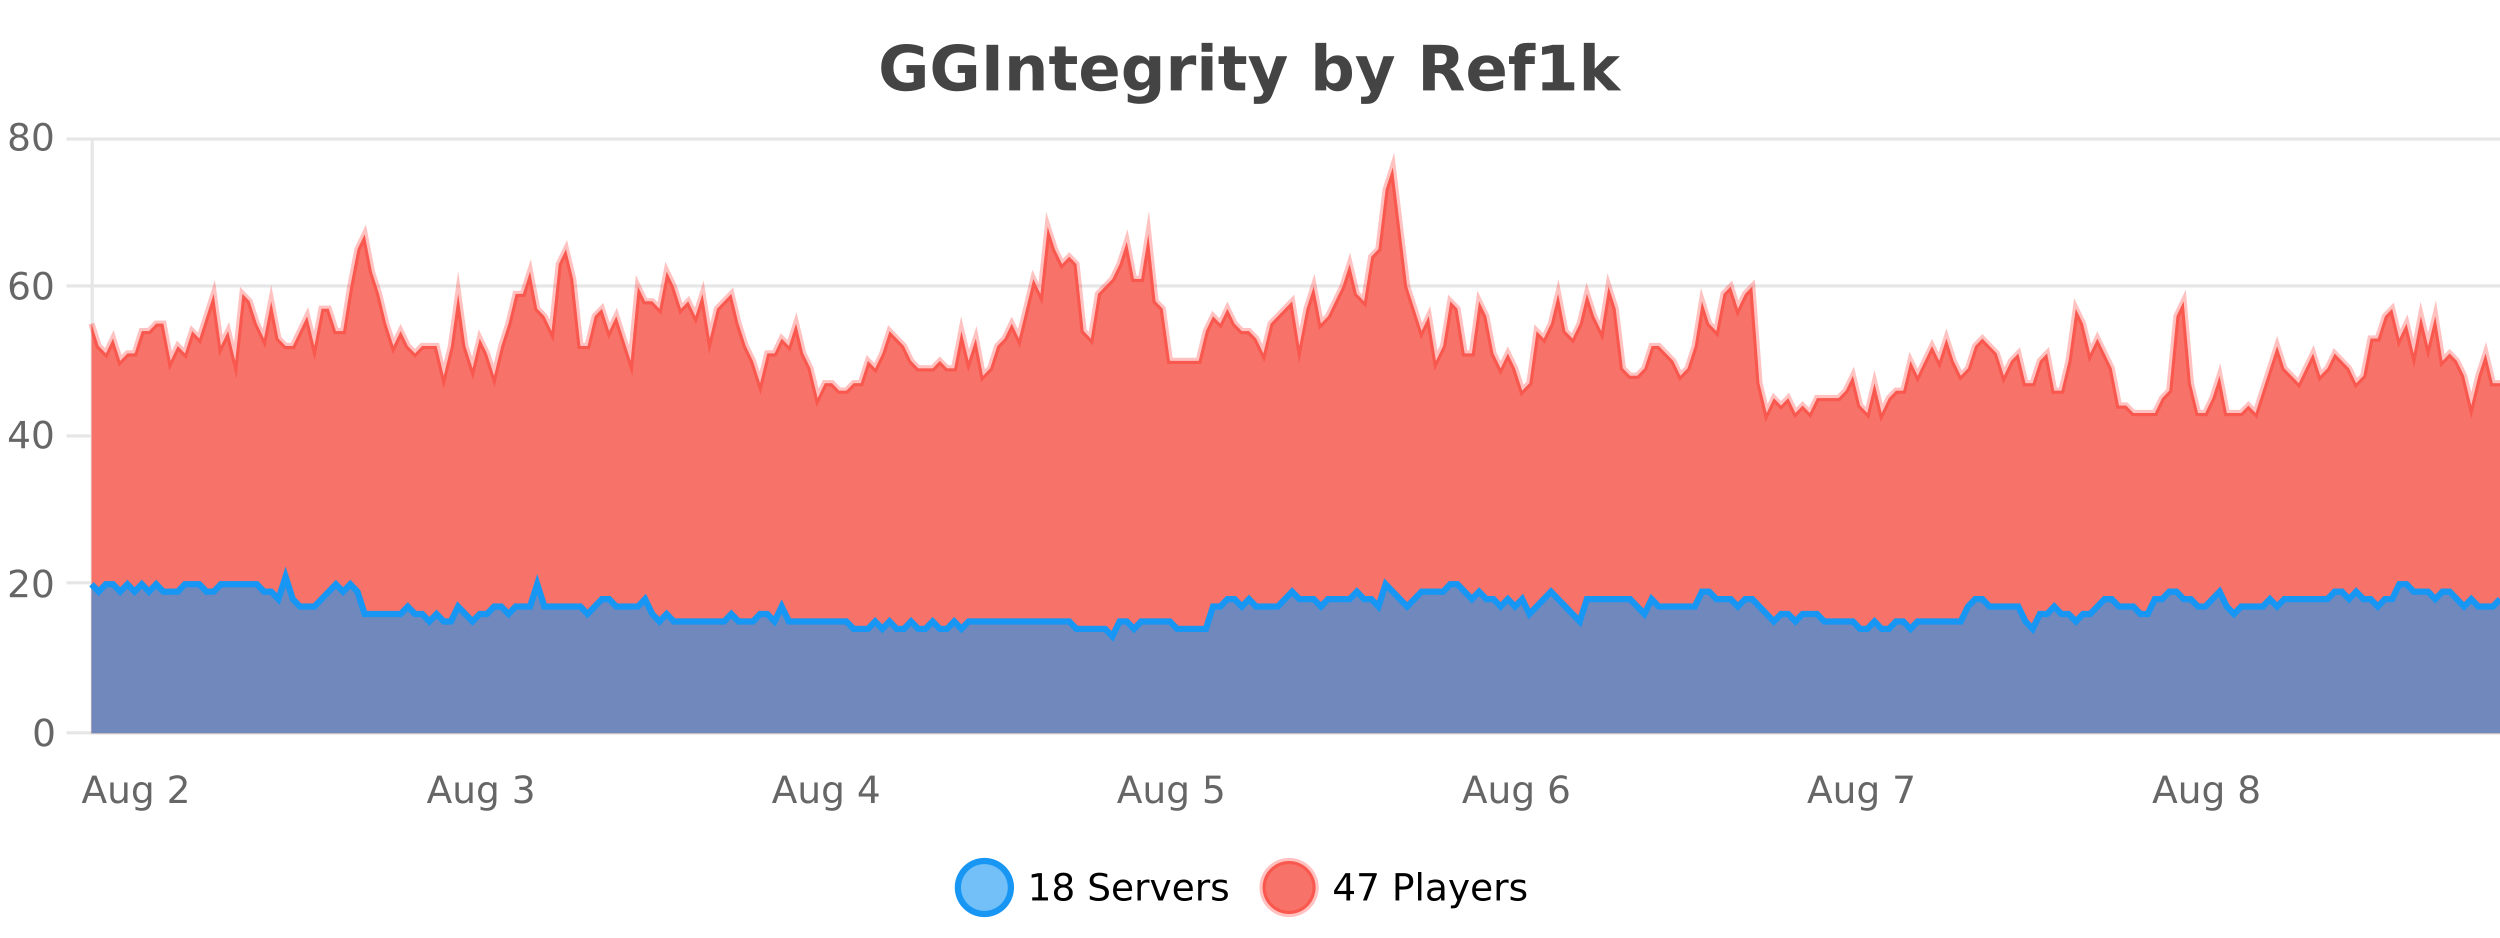 <?xml version="1.0" encoding="UTF-8"?>
<svg xmlns="http://www.w3.org/2000/svg" xmlns:xlink="http://www.w3.org/1999/xlink" width="800pt" height="300pt" viewBox="0 0 800 300" version="1.1">
<defs>
<clipPath id="clip1">
  <path d="M 278 263 L 352 263 L 352 300 L 278 300 Z M 278 263 "/>
</clipPath>
<clipPath id="clip2">
  <path d="M 375 263 L 450 263 L 450 300 L 375 300 Z M 375 263 "/>
</clipPath>
<clipPath id="clip3">
  <path d="M 29.27 53 L 800 53 L 800 234.602 L 29.27 234.602 Z M 29.27 53 "/>
</clipPath>
<clipPath id="clip4">
  <path d="M 28.27 43 L 800 43 L 800 161 L 28.27 161 Z M 28.27 43 "/>
</clipPath>
<clipPath id="clip5">
  <path d="M 29.27 184 L 800 184 L 800 234.602 L 29.27 234.602 Z M 29.27 184 "/>
</clipPath>
<clipPath id="clip6">
  <path d="M 28.27 156 L 800 156 L 800 232 L 28.27 232 Z M 28.27 156 "/>
</clipPath>
</defs>
<g id="surface5117171">
<rect x="0" y="0" width="800" height="300" style="fill:rgb(100%,100%,100%);fill-opacity:1;stroke:none;"/>
<path style="fill:none;stroke-width:1;stroke-linecap:butt;stroke-linejoin:miter;stroke:rgb(0%,0%,0%);stroke-opacity:0.098;stroke-miterlimit:10;" d="M 30 234.5 L 800 234.5 "/>
<path style="fill:none;stroke-width:1;stroke-linecap:butt;stroke-linejoin:miter;stroke:rgb(0%,0%,0%);stroke-opacity:0.098;stroke-miterlimit:10;" d="M 21.27 234.5 L 29 234.5 "/>
<path style="fill:none;stroke-width:1;stroke-linecap:butt;stroke-linejoin:miter;stroke:rgb(0%,0%,0%);stroke-opacity:0.098;stroke-miterlimit:10;" d="M 30 186.5 L 800 186.5 "/>
<path style="fill:none;stroke-width:1;stroke-linecap:butt;stroke-linejoin:miter;stroke:rgb(0%,0%,0%);stroke-opacity:0.098;stroke-miterlimit:10;" d="M 21.27 186.5 L 29 186.5 "/>
<path style="fill:none;stroke-width:1;stroke-linecap:butt;stroke-linejoin:miter;stroke:rgb(0%,0%,0%);stroke-opacity:0.098;stroke-miterlimit:10;" d="M 30 139.5 L 800 139.5 "/>
<path style="fill:none;stroke-width:1;stroke-linecap:butt;stroke-linejoin:miter;stroke:rgb(0%,0%,0%);stroke-opacity:0.098;stroke-miterlimit:10;" d="M 21.27 139.5 L 29 139.5 "/>
<path style="fill:none;stroke-width:1;stroke-linecap:butt;stroke-linejoin:miter;stroke:rgb(0%,0%,0%);stroke-opacity:0.098;stroke-miterlimit:10;" d="M 30 91.5 L 800 91.5 "/>
<path style="fill:none;stroke-width:1;stroke-linecap:butt;stroke-linejoin:miter;stroke:rgb(0%,0%,0%);stroke-opacity:0.098;stroke-miterlimit:10;" d="M 21.27 91.5 L 29 91.5 "/>
<path style="fill:none;stroke-width:1;stroke-linecap:butt;stroke-linejoin:miter;stroke:rgb(0%,0%,0%);stroke-opacity:0.098;stroke-miterlimit:10;" d="M 30 44.5 L 800 44.5 "/>
<path style="fill:none;stroke-width:1;stroke-linecap:butt;stroke-linejoin:miter;stroke:rgb(0%,0%,0%);stroke-opacity:0.098;stroke-miterlimit:10;" d="M 21.27 44.5 L 29 44.5 "/>
<path style=" stroke:none;fill-rule:nonzero;fill:rgb(9.02%,58.824%,95.294%);fill-opacity:0.6;" d="M 323.488 284 C 323.488 288.688 319.688 292.484 315.004 292.484 C 310.316 292.484 306.52 288.688 306.52 284 C 306.52 279.312 310.316 275.516 315.004 275.516 C 319.688 275.516 323.488 279.312 323.488 284 Z M 323.488 284 "/>
<g clip-path="url(#clip1)" clip-rule="nonzero">
<path style="fill:none;stroke-width:2;stroke-linecap:butt;stroke-linejoin:miter;stroke:rgb(9.02%,58.824%,95.294%);stroke-opacity:1;stroke-miterlimit:10;" d="M 323.488 284 C 323.488 288.688 319.688 292.484 315.004 292.484 C 310.316 292.484 306.52 288.688 306.52 284 C 306.52 279.312 310.316 275.516 315.004 275.516 C 319.688 275.516 323.488 279.312 323.488 284 Z M 323.488 284 "/>
</g>
<path style=" stroke:none;fill-rule:nonzero;fill:rgb(0%,0%,0%);fill-opacity:1;" d="M 330.305 287.156 L 332.242 287.156 L 332.242 280.484 L 330.133 280.906 L 330.133 279.828 L 332.227 279.406 L 333.414 279.406 L 333.414 287.156 L 335.352 287.156 L 335.352 288.156 L 330.305 288.156 Z M 340.266 284 C 339.703 284 339.258 284.152 338.938 284.453 C 338.613 284.758 338.453 285.168 338.453 285.688 C 338.453 286.219 338.613 286.637 338.938 286.938 C 339.258 287.242 339.703 287.391 340.266 287.391 C 340.828 287.391 341.27 287.242 341.594 286.938 C 341.914 286.637 342.078 286.219 342.078 285.688 C 342.078 285.168 341.914 284.758 341.594 284.453 C 341.281 284.152 340.836 284 340.266 284 Z M 339.078 283.5 C 338.578 283.375 338.18 283.141 337.891 282.797 C 337.609 282.445 337.469 282.016 337.469 281.516 C 337.469 280.82 337.719 280.266 338.219 279.859 C 338.719 279.453 339.398 279.25 340.266 279.25 C 341.141 279.25 341.82 279.453 342.312 279.859 C 342.812 280.266 343.062 280.82 343.062 281.516 C 343.062 282.016 342.922 282.445 342.641 282.797 C 342.359 283.141 341.961 283.375 341.453 283.5 C 342.023 283.637 342.469 283.898 342.781 284.281 C 343.102 284.668 343.266 285.137 343.266 285.688 C 343.266 286.543 343.004 287.199 342.484 287.656 C 341.973 288.105 341.234 288.328 340.266 288.328 C 339.305 288.328 338.566 288.105 338.047 287.656 C 337.523 287.199 337.266 286.543 337.266 285.688 C 337.266 285.137 337.426 284.668 337.75 284.281 C 338.07 283.898 338.516 283.637 339.078 283.5 Z M 338.656 281.625 C 338.656 282.086 338.797 282.438 339.078 282.688 C 339.359 282.938 339.754 283.062 340.266 283.062 C 340.773 283.062 341.172 282.938 341.453 282.688 C 341.742 282.438 341.891 282.086 341.891 281.625 C 341.891 281.18 341.742 280.828 341.453 280.578 C 341.172 280.32 340.773 280.188 340.266 280.188 C 339.754 280.188 339.359 280.32 339.078 280.578 C 338.797 280.828 338.656 281.18 338.656 281.625 Z M 354.324 279.688 L 354.324 280.844 C 353.875 280.637 353.449 280.48 353.043 280.375 C 352.645 280.262 352.266 280.203 351.902 280.203 C 351.254 280.203 350.754 280.328 350.402 280.578 C 350.059 280.828 349.887 281.188 349.887 281.656 C 349.887 282.043 350 282.336 350.23 282.531 C 350.457 282.73 350.902 282.887 351.559 283 L 352.262 283.156 C 353.145 283.324 353.797 283.621 354.215 284.047 C 354.641 284.465 354.855 285.027 354.855 285.734 C 354.855 286.59 354.566 287.234 353.996 287.672 C 353.434 288.109 352.598 288.328 351.496 288.328 C 351.09 288.328 350.652 288.281 350.184 288.188 C 349.715 288.094 349.23 287.953 348.73 287.766 L 348.73 286.547 C 349.207 286.82 349.676 287.023 350.137 287.156 C 350.605 287.293 351.059 287.359 351.496 287.359 C 352.172 287.359 352.691 287.23 353.059 286.969 C 353.434 286.699 353.621 286.32 353.621 285.828 C 353.621 285.402 353.484 285.07 353.215 284.828 C 352.953 284.578 352.52 284.398 351.918 284.281 L 351.199 284.141 C 350.312 283.965 349.672 283.688 349.277 283.312 C 348.891 282.938 348.699 282.418 348.699 281.75 C 348.699 280.969 348.969 280.359 349.512 279.922 C 350.051 279.477 350.801 279.25 351.762 279.25 C 352.176 279.25 352.594 279.289 353.012 279.359 C 353.438 279.434 353.875 279.543 354.324 279.688 Z M 362.27 284.609 L 362.27 285.125 L 357.301 285.125 C 357.352 285.875 357.574 286.445 357.973 286.828 C 358.379 287.215 358.934 287.406 359.645 287.406 C 360.059 287.406 360.461 287.359 360.848 287.266 C 361.242 287.164 361.633 287.008 362.02 286.797 L 362.02 287.828 C 361.621 287.984 361.223 288.105 360.816 288.188 C 360.41 288.281 359.996 288.328 359.582 288.328 C 358.539 288.328 357.711 288.027 357.098 287.422 C 356.48 286.809 356.176 285.98 356.176 284.938 C 356.176 283.867 356.465 283.016 357.051 282.391 C 357.633 281.758 358.414 281.438 359.395 281.438 C 360.277 281.438 360.977 281.727 361.488 282.297 C 362.008 282.859 362.27 283.633 362.27 284.609 Z M 361.191 284.281 C 361.18 283.699 361.012 283.23 360.691 282.875 C 360.367 282.523 359.941 282.344 359.41 282.344 C 358.805 282.344 358.32 282.516 357.957 282.859 C 357.602 283.203 357.398 283.684 357.348 284.297 Z M 367.84 282.594 C 367.715 282.531 367.578 282.484 367.434 282.453 C 367.297 282.414 367.141 282.391 366.965 282.391 C 366.359 282.391 365.891 282.59 365.559 282.984 C 365.234 283.383 365.074 283.953 365.074 284.703 L 365.074 288.156 L 363.996 288.156 L 363.996 281.594 L 365.074 281.594 L 365.074 282.609 C 365.301 282.215 365.598 281.922 365.965 281.734 C 366.328 281.539 366.77 281.438 367.293 281.438 C 367.363 281.438 367.441 281.445 367.527 281.453 C 367.621 281.465 367.719 281.48 367.824 281.5 Z M 368.195 281.594 L 369.336 281.594 L 371.383 287.094 L 373.445 281.594 L 374.586 281.594 L 372.117 288.156 L 370.648 288.156 Z M 381.688 284.609 L 381.688 285.125 L 376.719 285.125 C 376.77 285.875 376.992 286.445 377.391 286.828 C 377.797 287.215 378.352 287.406 379.062 287.406 C 379.477 287.406 379.879 287.359 380.266 287.266 C 380.66 287.164 381.051 287.008 381.438 286.797 L 381.438 287.828 C 381.039 287.984 380.641 288.105 380.234 288.188 C 379.828 288.281 379.414 288.328 379 288.328 C 377.957 288.328 377.129 288.027 376.516 287.422 C 375.898 286.809 375.594 285.98 375.594 284.938 C 375.594 283.867 375.883 283.016 376.469 282.391 C 377.051 281.758 377.832 281.438 378.812 281.438 C 379.695 281.438 380.395 281.727 380.906 282.297 C 381.426 282.859 381.688 283.633 381.688 284.609 Z M 380.609 284.281 C 380.598 283.699 380.43 283.23 380.109 282.875 C 379.785 282.523 379.359 282.344 378.828 282.344 C 378.223 282.344 377.738 282.516 377.375 282.859 C 377.02 283.203 376.816 283.684 376.766 284.297 Z M 387.258 282.594 C 387.133 282.531 386.996 282.484 386.852 282.453 C 386.715 282.414 386.559 282.391 386.383 282.391 C 385.777 282.391 385.309 282.59 384.977 282.984 C 384.652 283.383 384.492 283.953 384.492 284.703 L 384.492 288.156 L 383.414 288.156 L 383.414 281.594 L 384.492 281.594 L 384.492 282.609 C 384.719 282.215 385.016 281.922 385.383 281.734 C 385.746 281.539 386.188 281.438 386.711 281.438 C 386.781 281.438 386.859 281.445 386.945 281.453 C 387.039 281.465 387.137 281.48 387.242 281.5 Z M 392.566 281.781 L 392.566 282.812 C 392.262 282.656 391.945 282.543 391.613 282.469 C 391.289 282.387 390.949 282.344 390.598 282.344 C 390.066 282.344 389.664 282.43 389.395 282.594 C 389.121 282.75 388.988 282.996 388.988 283.328 C 388.988 283.578 389.082 283.777 389.27 283.922 C 389.465 284.059 389.855 284.188 390.441 284.312 L 390.801 284.406 C 391.57 284.562 392.117 284.793 392.441 285.094 C 392.762 285.398 392.926 285.812 392.926 286.344 C 392.926 286.961 392.68 287.445 392.191 287.797 C 391.711 288.152 391.051 288.328 390.207 288.328 C 389.852 288.328 389.48 288.289 389.098 288.219 C 388.723 288.156 388.324 288.059 387.91 287.922 L 387.91 286.797 C 388.305 287.008 388.695 287.164 389.082 287.266 C 389.465 287.371 389.852 287.422 390.238 287.422 C 390.738 287.422 391.121 287.34 391.395 287.172 C 391.676 286.996 391.816 286.746 391.816 286.422 C 391.816 286.133 391.715 285.906 391.52 285.75 C 391.32 285.594 390.887 285.445 390.223 285.297 L 389.848 285.219 C 389.18 285.074 388.695 284.855 388.395 284.562 C 388.102 284.273 387.957 283.875 387.957 283.375 C 387.957 282.75 388.176 282.273 388.613 281.938 C 389.051 281.605 389.668 281.438 390.473 281.438 C 390.867 281.438 391.242 281.469 391.598 281.531 C 391.949 281.586 392.273 281.668 392.566 281.781 Z M 325.004 277.016 "/>
<path style=" stroke:none;fill-rule:nonzero;fill:rgb(96.863%,44.706%,40.784%);fill-opacity:1;" d="M 420.988 284 C 420.988 288.688 417.191 292.484 412.504 292.484 C 407.82 292.484 404.02 288.688 404.02 284 C 404.02 279.312 407.82 275.516 412.504 275.516 C 417.191 275.516 420.988 279.312 420.988 284 Z M 420.988 284 "/>
<g clip-path="url(#clip2)" clip-rule="nonzero">
<path style="fill:none;stroke-width:2;stroke-linecap:butt;stroke-linejoin:miter;stroke:rgb(100%,4.706%,0%);stroke-opacity:0.247;stroke-miterlimit:10;" d="M 420.988 284 C 420.988 288.688 417.191 292.484 412.504 292.484 C 407.82 292.484 404.02 288.688 404.02 284 C 404.02 279.312 407.82 275.516 412.504 275.516 C 417.191 275.516 420.988 279.312 420.988 284 Z M 420.988 284 "/>
</g>
<path style=" stroke:none;fill-rule:nonzero;fill:rgb(0%,0%,0%);fill-opacity:1;" d="M 430.852 280.438 L 427.867 285.109 L 430.852 285.109 Z M 430.539 279.406 L 432.039 279.406 L 432.039 285.109 L 433.289 285.109 L 433.289 286.094 L 432.039 286.094 L 432.039 288.156 L 430.852 288.156 L 430.852 286.094 L 426.914 286.094 L 426.914 284.953 Z M 434.938 279.406 L 440.562 279.406 L 440.562 279.906 L 437.391 288.156 L 436.156 288.156 L 439.141 280.406 L 434.938 280.406 Z M 447.762 280.375 L 447.762 283.672 L 449.246 283.672 C 449.797 283.672 450.223 283.531 450.527 283.25 C 450.828 282.961 450.98 282.547 450.98 282.016 C 450.98 281.496 450.828 281.094 450.527 280.812 C 450.223 280.523 449.797 280.375 449.246 280.375 Z M 446.574 279.406 L 449.246 279.406 C 450.234 279.406 450.98 279.633 451.48 280.078 C 451.98 280.516 452.23 281.164 452.23 282.016 C 452.23 282.883 451.98 283.539 451.48 283.984 C 450.98 284.422 450.234 284.641 449.246 284.641 L 447.762 284.641 L 447.762 288.156 L 446.574 288.156 Z M 453.766 279.031 L 454.844 279.031 L 454.844 288.156 L 453.766 288.156 Z M 460.082 284.859 C 459.215 284.859 458.613 284.961 458.27 285.156 C 457.934 285.355 457.77 285.695 457.77 286.172 C 457.77 286.559 457.895 286.867 458.145 287.094 C 458.402 287.312 458.746 287.422 459.176 287.422 C 459.777 287.422 460.258 287.215 460.613 286.797 C 460.977 286.371 461.16 285.805 461.16 285.094 L 461.16 284.859 Z M 462.238 284.406 L 462.238 288.156 L 461.16 288.156 L 461.16 287.156 C 460.91 287.555 460.602 287.852 460.238 288.047 C 459.871 288.234 459.426 288.328 458.895 288.328 C 458.215 288.328 457.68 288.141 457.285 287.766 C 456.887 287.383 456.691 286.875 456.691 286.25 C 456.691 285.512 456.934 284.953 457.426 284.578 C 457.926 284.203 458.664 284.016 459.645 284.016 L 461.16 284.016 L 461.16 283.906 C 461.16 283.406 460.992 283.023 460.66 282.75 C 460.336 282.48 459.883 282.344 459.301 282.344 C 458.926 282.344 458.555 282.391 458.191 282.484 C 457.836 282.578 457.496 282.715 457.176 282.891 L 457.176 281.891 C 457.57 281.734 457.949 281.621 458.316 281.547 C 458.691 281.477 459.055 281.438 459.41 281.438 C 460.355 281.438 461.066 281.684 461.535 282.172 C 462.004 282.664 462.238 283.406 462.238 284.406 Z M 467.188 288.766 C 466.883 289.547 466.586 290.055 466.297 290.297 C 466.004 290.535 465.617 290.656 465.141 290.656 L 464.281 290.656 L 464.281 289.75 L 464.906 289.75 C 465.207 289.75 465.438 289.676 465.594 289.531 C 465.758 289.395 465.941 289.066 466.141 288.547 L 466.344 288.047 L 463.688 281.594 L 464.828 281.594 L 466.875 286.719 L 468.938 281.594 L 470.078 281.594 Z M 477.18 284.609 L 477.18 285.125 L 472.211 285.125 C 472.262 285.875 472.484 286.445 472.883 286.828 C 473.289 287.215 473.844 287.406 474.555 287.406 C 474.969 287.406 475.371 287.359 475.758 287.266 C 476.152 287.164 476.543 287.008 476.93 286.797 L 476.93 287.828 C 476.531 287.984 476.133 288.105 475.727 288.188 C 475.32 288.281 474.906 288.328 474.492 288.328 C 473.449 288.328 472.621 288.027 472.008 287.422 C 471.391 286.809 471.086 285.98 471.086 284.938 C 471.086 283.867 471.375 283.016 471.961 282.391 C 472.543 281.758 473.324 281.438 474.305 281.438 C 475.188 281.438 475.887 281.727 476.398 282.297 C 476.918 282.859 477.18 283.633 477.18 284.609 Z M 476.102 284.281 C 476.09 283.699 475.922 283.23 475.602 282.875 C 475.277 282.523 474.852 282.344 474.32 282.344 C 473.715 282.344 473.23 282.516 472.867 282.859 C 472.512 283.203 472.309 283.684 472.258 284.297 Z M 482.75 282.594 C 482.625 282.531 482.488 282.484 482.344 282.453 C 482.207 282.414 482.051 282.391 481.875 282.391 C 481.27 282.391 480.801 282.59 480.469 282.984 C 480.145 283.383 479.984 283.953 479.984 284.703 L 479.984 288.156 L 478.906 288.156 L 478.906 281.594 L 479.984 281.594 L 479.984 282.609 C 480.211 282.215 480.508 281.922 480.875 281.734 C 481.238 281.539 481.68 281.438 482.203 281.438 C 482.273 281.438 482.352 281.445 482.438 281.453 C 482.531 281.465 482.629 281.48 482.734 281.5 Z M 488.055 281.781 L 488.055 282.812 C 487.75 282.656 487.434 282.543 487.102 282.469 C 486.777 282.387 486.438 282.344 486.086 282.344 C 485.555 282.344 485.152 282.43 484.883 282.594 C 484.609 282.75 484.477 282.996 484.477 283.328 C 484.477 283.578 484.57 283.777 484.758 283.922 C 484.953 284.059 485.344 284.188 485.93 284.312 L 486.289 284.406 C 487.059 284.562 487.605 284.793 487.93 285.094 C 488.25 285.398 488.414 285.812 488.414 286.344 C 488.414 286.961 488.168 287.445 487.68 287.797 C 487.199 288.152 486.539 288.328 485.695 288.328 C 485.34 288.328 484.969 288.289 484.586 288.219 C 484.211 288.156 483.812 288.059 483.398 287.922 L 483.398 286.797 C 483.793 287.008 484.184 287.164 484.57 287.266 C 484.953 287.371 485.34 287.422 485.727 287.422 C 486.227 287.422 486.609 287.34 486.883 287.172 C 487.164 286.996 487.305 286.746 487.305 286.422 C 487.305 286.133 487.203 285.906 487.008 285.75 C 486.809 285.594 486.375 285.445 485.711 285.297 L 485.336 285.219 C 484.668 285.074 484.184 284.855 483.883 284.562 C 483.59 284.273 483.445 283.875 483.445 283.375 C 483.445 282.75 483.664 282.273 484.102 281.938 C 484.539 281.605 485.156 281.438 485.961 281.438 C 486.355 281.438 486.73 281.469 487.086 281.531 C 487.438 281.586 487.762 281.668 488.055 281.781 Z M 422.504 277.016 "/>
<path style=" stroke:none;fill-rule:nonzero;fill:rgb(26.667%,26.667%,26.667%);fill-opacity:1;" d="M 295.938 27.844 C 295 28.293 294.023 28.633 293.016 28.859 C 292.016 29.086 290.973 29.203 289.891 29.203 C 287.461 29.203 285.539 28.527 284.125 27.172 C 282.707 25.809 282 23.965 282 21.641 C 282 19.297 282.719 17.453 284.156 16.109 C 285.602 14.758 287.586 14.078 290.109 14.078 C 291.078 14.078 292.004 14.172 292.891 14.359 C 293.773 14.539 294.613 14.805 295.406 15.156 L 295.406 18.172 C 294.594 17.715 293.781 17.371 292.969 17.141 C 292.164 16.914 291.363 16.797 290.562 16.797 C 289.062 16.797 287.906 17.219 287.094 18.062 C 286.289 18.898 285.891 20.09 285.891 21.641 C 285.891 23.184 286.281 24.375 287.062 25.219 C 287.844 26.062 288.953 26.484 290.391 26.484 C 290.773 26.484 291.133 26.461 291.469 26.406 C 291.812 26.355 292.113 26.277 292.375 26.172 L 292.375 23.344 L 290.078 23.344 L 290.078 20.828 L 295.938 20.828 Z M 312.352 27.844 C 311.414 28.293 310.438 28.633 309.43 28.859 C 308.43 29.086 307.387 29.203 306.305 29.203 C 303.875 29.203 301.953 28.527 300.539 27.172 C 299.121 25.809 298.414 23.965 298.414 21.641 C 298.414 19.297 299.133 17.453 300.57 16.109 C 302.016 14.758 304 14.078 306.523 14.078 C 307.492 14.078 308.418 14.172 309.305 14.359 C 310.188 14.539 311.027 14.805 311.82 15.156 L 311.82 18.172 C 311.008 17.715 310.195 17.371 309.383 17.141 C 308.578 16.914 307.777 16.797 306.977 16.797 C 305.477 16.797 304.32 17.219 303.508 18.062 C 302.703 18.898 302.305 20.09 302.305 21.641 C 302.305 23.184 302.695 24.375 303.477 25.219 C 304.258 26.062 305.367 26.484 306.805 26.484 C 307.188 26.484 307.547 26.461 307.883 26.406 C 308.227 26.355 308.527 26.277 308.789 26.172 L 308.789 23.344 L 306.492 23.344 L 306.492 20.828 L 312.352 20.828 Z M 315.676 14.344 L 319.426 14.344 L 319.426 28.922 L 315.676 28.922 Z M 333.945 22.266 L 333.945 28.922 L 330.43 28.922 L 330.43 23.828 C 330.43 22.883 330.406 22.23 330.367 21.875 C 330.324 21.512 330.25 21.246 330.148 21.078 C 330.012 20.852 329.824 20.672 329.586 20.547 C 329.355 20.422 329.09 20.359 328.789 20.359 C 328.059 20.359 327.484 20.641 327.07 21.203 C 326.652 21.766 326.445 22.547 326.445 23.547 L 326.445 28.922 L 322.961 28.922 L 322.961 17.984 L 326.445 17.984 L 326.445 19.578 C 326.977 18.945 327.539 18.477 328.133 18.172 C 328.727 17.871 329.375 17.719 330.086 17.719 C 331.355 17.719 332.312 18.109 332.961 18.891 C 333.617 19.664 333.945 20.789 333.945 22.266 Z M 341.012 14.875 L 341.012 17.984 L 344.621 17.984 L 344.621 20.484 L 341.012 20.484 L 341.012 25.125 C 341.012 25.637 341.109 25.98 341.309 26.156 C 341.516 26.336 341.918 26.422 342.512 26.422 L 344.309 26.422 L 344.309 28.922 L 341.309 28.922 C 339.934 28.922 338.953 28.637 338.371 28.062 C 337.797 27.48 337.512 26.5 337.512 25.125 L 337.512 20.484 L 335.777 20.484 L 335.777 17.984 L 337.512 17.984 L 337.512 14.875 Z M 357.664 23.422 L 357.664 24.422 L 349.492 24.422 C 349.574 25.246 349.871 25.859 350.383 26.266 C 350.891 26.672 351.602 26.875 352.508 26.875 C 353.246 26.875 354 26.766 354.773 26.547 C 355.543 26.328 356.336 26 357.148 25.562 L 357.148 28.25 C 356.324 28.562 355.496 28.797 354.664 28.953 C 353.84 29.117 353.016 29.203 352.195 29.203 C 350.215 29.203 348.672 28.703 347.57 27.703 C 346.477 26.695 345.93 25.281 345.93 23.469 C 345.93 21.68 346.465 20.273 347.539 19.25 C 348.621 18.23 350.105 17.719 351.992 17.719 C 353.711 17.719 355.086 18.242 356.117 19.281 C 357.148 20.312 357.664 21.695 357.664 23.422 Z M 354.07 22.266 C 354.07 21.602 353.875 21.062 353.492 20.656 C 353.105 20.25 352.602 20.047 351.977 20.047 C 351.297 20.047 350.746 20.242 350.32 20.625 C 349.902 21 349.641 21.547 349.539 22.266 Z M 367.762 27.062 C 367.281 27.699 366.75 28.168 366.168 28.469 C 365.582 28.773 364.91 28.922 364.152 28.922 C 362.816 28.922 361.715 28.398 360.84 27.344 C 359.973 26.293 359.543 24.953 359.543 23.328 C 359.543 21.695 359.973 20.355 360.84 19.312 C 361.715 18.262 362.816 17.734 364.152 17.734 C 364.91 17.734 365.582 17.887 366.168 18.188 C 366.75 18.492 367.281 18.965 367.762 19.609 L 367.762 17.984 L 371.277 17.984 L 371.277 27.812 C 371.277 29.57 370.719 30.914 369.605 31.844 C 368.5 32.77 366.891 33.234 364.777 33.234 C 364.098 33.234 363.438 33.18 362.793 33.078 C 362.156 32.973 361.516 32.816 360.871 32.609 L 360.871 29.875 C 361.484 30.227 362.082 30.488 362.668 30.656 C 363.25 30.832 363.84 30.922 364.434 30.922 C 365.578 30.922 366.418 30.672 366.949 30.172 C 367.488 29.672 367.762 28.887 367.762 27.812 Z M 365.449 20.266 C 364.73 20.266 364.168 20.531 363.762 21.062 C 363.355 21.594 363.152 22.352 363.152 23.328 C 363.152 24.328 363.344 25.09 363.73 25.609 C 364.125 26.121 364.699 26.375 365.449 26.375 C 366.176 26.375 366.746 26.109 367.152 25.578 C 367.559 25.047 367.762 24.297 367.762 23.328 C 367.762 22.352 367.559 21.594 367.152 21.062 C 366.746 20.531 366.176 20.266 365.449 20.266 Z M 382.766 20.969 C 382.453 20.824 382.145 20.719 381.844 20.656 C 381.539 20.586 381.238 20.547 380.938 20.547 C 380.031 20.547 379.332 20.836 378.844 21.406 C 378.363 21.98 378.125 22.805 378.125 23.875 L 378.125 28.922 L 374.641 28.922 L 374.641 17.984 L 378.125 17.984 L 378.125 19.781 C 378.57 19.062 379.086 18.543 379.672 18.219 C 380.254 17.887 380.953 17.719 381.766 17.719 C 381.891 17.719 382.02 17.727 382.156 17.734 C 382.289 17.746 382.488 17.766 382.75 17.797 Z M 384.504 17.984 L 387.988 17.984 L 387.988 28.922 L 384.504 28.922 Z M 384.504 13.719 L 387.988 13.719 L 387.988 16.578 L 384.504 16.578 Z M 395.172 14.875 L 395.172 17.984 L 398.781 17.984 L 398.781 20.484 L 395.172 20.484 L 395.172 25.125 C 395.172 25.637 395.27 25.98 395.469 26.156 C 395.676 26.336 396.078 26.422 396.672 26.422 L 398.469 26.422 L 398.469 28.922 L 395.469 28.922 C 394.094 28.922 393.113 28.637 392.531 28.062 C 391.957 27.48 391.672 26.5 391.672 25.125 L 391.672 20.484 L 389.938 20.484 L 389.938 17.984 L 391.672 17.984 L 391.672 14.875 Z M 399.484 17.984 L 402.969 17.984 L 405.922 25.406 L 408.422 17.984 L 411.906 17.984 L 407.312 29.953 C 406.852 31.172 406.312 32.02 405.688 32.5 C 405.07 32.988 404.266 33.234 403.266 33.234 L 401.234 33.234 L 401.234 30.938 L 402.328 30.938 C 402.922 30.938 403.352 30.844 403.625 30.656 C 403.895 30.469 404.102 30.129 404.25 29.641 L 404.359 29.344 Z M 426.734 26.672 C 427.484 26.672 428.055 26.402 428.453 25.859 C 428.848 25.309 429.047 24.512 429.047 23.469 C 429.047 22.43 428.848 21.637 428.453 21.094 C 428.055 20.543 427.484 20.266 426.734 20.266 C 425.984 20.266 425.406 20.543 425 21.094 C 424.602 21.637 424.406 22.43 424.406 23.469 C 424.406 24.5 424.602 25.293 425 25.844 C 425.406 26.398 425.984 26.672 426.734 26.672 Z M 424.406 19.578 C 424.895 18.945 425.43 18.477 426.016 18.172 C 426.598 17.871 427.27 17.719 428.031 17.719 C 429.383 17.719 430.492 18.258 431.359 19.328 C 432.223 20.402 432.656 21.781 432.656 23.469 C 432.656 25.148 432.223 26.523 431.359 27.594 C 430.492 28.668 429.383 29.203 428.031 29.203 C 427.27 29.203 426.598 29.051 426.016 28.75 C 425.43 28.449 424.895 27.98 424.406 27.344 L 424.406 28.922 L 420.922 28.922 L 420.922 13.719 L 424.406 13.719 Z M 433.797 17.984 L 437.281 17.984 L 440.234 25.406 L 442.734 17.984 L 446.219 17.984 L 441.625 29.953 C 441.164 31.172 440.625 32.02 440 32.5 C 439.383 32.988 438.578 33.234 437.578 33.234 L 435.547 33.234 L 435.547 30.938 L 436.641 30.938 C 437.234 30.938 437.664 30.844 437.938 30.656 C 438.207 30.469 438.414 30.129 438.562 29.641 L 438.672 29.344 Z M 460.719 20.812 C 461.508 20.812 462.078 20.668 462.422 20.375 C 462.766 20.074 462.938 19.59 462.938 18.922 C 462.938 18.258 462.766 17.781 462.422 17.5 C 462.078 17.211 461.508 17.062 460.719 17.062 L 459.141 17.062 L 459.141 20.812 Z M 459.141 23.406 L 459.141 28.922 L 455.391 28.922 L 455.391 14.344 L 461.125 14.344 C 463.039 14.344 464.445 14.668 465.344 15.312 C 466.238 15.961 466.688 16.977 466.688 18.359 C 466.688 19.328 466.453 20.125 465.984 20.75 C 465.523 21.367 464.828 21.82 463.891 22.109 C 464.398 22.227 464.859 22.492 465.266 22.906 C 465.672 23.312 466.082 23.938 466.5 24.781 L 468.547 28.922 L 464.547 28.922 L 462.766 25.297 C 462.41 24.57 462.047 24.074 461.672 23.812 C 461.305 23.543 460.816 23.406 460.203 23.406 Z M 481.543 23.422 L 481.543 24.422 L 473.371 24.422 C 473.453 25.246 473.75 25.859 474.262 26.266 C 474.77 26.672 475.48 26.875 476.387 26.875 C 477.125 26.875 477.879 26.766 478.652 26.547 C 479.422 26.328 480.215 26 481.027 25.562 L 481.027 28.25 C 480.203 28.562 479.375 28.797 478.543 28.953 C 477.719 29.117 476.895 29.203 476.074 29.203 C 474.094 29.203 472.551 28.703 471.449 27.703 C 470.355 26.695 469.809 25.281 469.809 23.469 C 469.809 21.68 470.344 20.273 471.418 19.25 C 472.5 18.23 473.984 17.719 475.871 17.719 C 477.59 17.719 478.965 18.242 479.996 19.281 C 481.027 20.312 481.543 21.695 481.543 23.422 Z M 477.949 22.266 C 477.949 21.602 477.754 21.062 477.371 20.656 C 476.984 20.25 476.48 20.047 475.855 20.047 C 475.176 20.047 474.625 20.242 474.199 20.625 C 473.781 21 473.52 21.547 473.418 22.266 Z M 491.391 13.719 L 491.391 16.016 L 489.453 16.016 C 488.961 16.016 488.617 16.109 488.422 16.297 C 488.223 16.477 488.125 16.781 488.125 17.219 L 488.125 17.984 L 491.125 17.984 L 491.125 20.484 L 488.125 20.484 L 488.125 28.922 L 484.641 28.922 L 484.641 20.484 L 482.891 20.484 L 482.891 17.984 L 484.641 17.984 L 484.641 17.219 C 484.641 16.031 484.969 15.152 485.625 14.578 C 486.289 14.008 487.32 13.719 488.719 13.719 Z M 493.559 26.328 L 496.887 26.328 L 496.887 16.906 L 493.465 17.609 L 493.465 15.047 L 496.855 14.344 L 500.434 14.344 L 500.434 26.328 L 503.762 26.328 L 503.762 28.922 L 493.559 28.922 Z M 506.82 13.719 L 510.305 13.719 L 510.305 22 L 514.336 17.984 L 518.398 17.984 L 513.055 23 L 518.82 28.922 L 514.57 28.922 L 510.305 24.359 L 510.305 28.922 L 506.82 28.922 Z M 281 10.359 "/>
<path style="fill:none;stroke-width:1;stroke-linecap:butt;stroke-linejoin:miter;stroke:rgb(0%,0%,0%);stroke-opacity:0.098;stroke-miterlimit:10;" d="M 29 234.5 L 801 234.5 "/>
<path style=" stroke:none;fill-rule:nonzero;fill:rgb(40%,40%,40%);fill-opacity:1;" d="M 30.184 249.375 L 28.574 253.719 L 31.793 253.719 Z M 29.512 248.203 L 30.855 248.203 L 34.184 256.953 L 32.949 256.953 L 32.152 254.703 L 28.215 254.703 L 27.418 256.953 L 26.168 256.953 Z M 35.297 254.359 L 35.297 250.391 L 36.375 250.391 L 36.375 254.328 C 36.375 254.945 36.492 255.406 36.734 255.719 C 36.984 256.031 37.348 256.188 37.828 256.188 C 38.41 256.188 38.867 256.008 39.203 255.641 C 39.547 255.266 39.719 254.758 39.719 254.109 L 39.719 250.391 L 40.797 250.391 L 40.797 256.953 L 39.719 256.953 L 39.719 255.938 C 39.457 256.344 39.156 256.648 38.812 256.844 C 38.469 257.031 38.066 257.125 37.609 257.125 C 36.848 257.125 36.27 256.891 35.875 256.422 C 35.488 255.953 35.297 255.266 35.297 254.359 Z M 38.016 250.234 Z M 47.344 253.594 C 47.344 252.812 47.18 252.211 46.859 251.781 C 46.535 251.355 46.082 251.141 45.5 251.141 C 44.926 251.141 44.477 251.355 44.156 251.781 C 43.832 252.211 43.672 252.812 43.672 253.594 C 43.672 254.375 43.832 254.98 44.156 255.406 C 44.477 255.836 44.926 256.047 45.5 256.047 C 46.082 256.047 46.535 255.836 46.859 255.406 C 47.18 254.98 47.344 254.375 47.344 253.594 Z M 48.422 256.141 C 48.422 257.254 48.172 258.082 47.672 258.625 C 47.18 259.176 46.422 259.453 45.391 259.453 C 45.016 259.453 44.656 259.422 44.312 259.359 C 43.977 259.305 43.656 259.223 43.344 259.109 L 43.344 258.062 C 43.656 258.227 43.969 258.352 44.281 258.438 C 44.594 258.52 44.906 258.562 45.219 258.562 C 45.926 258.562 46.457 258.375 46.812 258 C 47.164 257.633 47.344 257.078 47.344 256.328 L 47.344 255.797 C 47.113 256.184 46.828 256.477 46.484 256.672 C 46.141 256.859 45.723 256.953 45.234 256.953 C 44.43 256.953 43.781 256.648 43.281 256.031 C 42.789 255.418 42.547 254.605 42.547 253.594 C 42.547 252.586 42.789 251.773 43.281 251.156 C 43.781 250.543 44.43 250.234 45.234 250.234 C 45.723 250.234 46.141 250.336 46.484 250.531 C 46.828 250.719 47.113 251.008 47.344 251.391 L 47.344 250.391 L 48.422 250.391 Z M 55.617 255.953 L 59.758 255.953 L 59.758 256.953 L 54.195 256.953 L 54.195 255.953 C 54.641 255.496 55.25 254.875 56.023 254.094 C 56.805 253.305 57.293 252.793 57.492 252.562 C 57.875 252.148 58.141 251.793 58.289 251.5 C 58.445 251.199 58.523 250.906 58.523 250.625 C 58.523 250.156 58.355 249.777 58.023 249.484 C 57.699 249.195 57.277 249.047 56.758 249.047 C 56.383 249.047 55.984 249.109 55.57 249.234 C 55.164 249.359 54.727 249.559 54.258 249.828 L 54.258 248.625 C 54.734 248.438 55.18 248.297 55.586 248.203 C 56 248.102 56.383 248.047 56.727 248.047 C 57.633 248.047 58.355 248.277 58.898 248.734 C 59.438 249.184 59.711 249.789 59.711 250.547 C 59.711 250.902 59.641 251.242 59.508 251.562 C 59.371 251.887 59.125 252.266 58.773 252.703 C 58.668 252.82 58.355 253.148 57.836 253.688 C 57.312 254.23 56.574 254.984 55.617 255.953 Z M 26.074 245.816 "/>
<path style=" stroke:none;fill-rule:nonzero;fill:rgb(40%,40%,40%);fill-opacity:1;" d="M 140.617 249.375 L 139.008 253.719 L 142.227 253.719 Z M 139.945 248.203 L 141.289 248.203 L 144.617 256.953 L 143.383 256.953 L 142.586 254.703 L 138.648 254.703 L 137.852 256.953 L 136.602 256.953 Z M 145.734 254.359 L 145.734 250.391 L 146.812 250.391 L 146.812 254.328 C 146.812 254.945 146.93 255.406 147.172 255.719 C 147.422 256.031 147.785 256.188 148.266 256.188 C 148.848 256.188 149.305 256.008 149.641 255.641 C 149.984 255.266 150.156 254.758 150.156 254.109 L 150.156 250.391 L 151.234 250.391 L 151.234 256.953 L 150.156 256.953 L 150.156 255.938 C 149.895 256.344 149.594 256.648 149.25 256.844 C 148.906 257.031 148.504 257.125 148.047 257.125 C 147.285 257.125 146.707 256.891 146.312 256.422 C 145.926 255.953 145.734 255.266 145.734 254.359 Z M 148.453 250.234 Z M 157.773 253.594 C 157.773 252.812 157.609 252.211 157.289 251.781 C 156.965 251.355 156.512 251.141 155.93 251.141 C 155.355 251.141 154.906 251.355 154.586 251.781 C 154.262 252.211 154.102 252.812 154.102 253.594 C 154.102 254.375 154.262 254.98 154.586 255.406 C 154.906 255.836 155.355 256.047 155.93 256.047 C 156.512 256.047 156.965 255.836 157.289 255.406 C 157.609 254.98 157.773 254.375 157.773 253.594 Z M 158.852 256.141 C 158.852 257.254 158.602 258.082 158.102 258.625 C 157.609 259.176 156.852 259.453 155.82 259.453 C 155.445 259.453 155.086 259.422 154.742 259.359 C 154.406 259.305 154.086 259.223 153.773 259.109 L 153.773 258.062 C 154.086 258.227 154.398 258.352 154.711 258.438 C 155.023 258.52 155.336 258.562 155.648 258.562 C 156.355 258.562 156.887 258.375 157.242 258 C 157.594 257.633 157.773 257.078 157.773 256.328 L 157.773 255.797 C 157.543 256.184 157.258 256.477 156.914 256.672 C 156.57 256.859 156.152 256.953 155.664 256.953 C 154.859 256.953 154.211 256.648 153.711 256.031 C 153.219 255.418 152.977 254.605 152.977 253.594 C 152.977 252.586 153.219 251.773 153.711 251.156 C 154.211 250.543 154.859 250.234 155.664 250.234 C 156.152 250.234 156.57 250.336 156.914 250.531 C 157.258 250.719 157.543 251.008 157.773 251.391 L 157.773 250.391 L 158.852 250.391 Z M 168.629 252.234 C 169.191 252.359 169.629 252.617 169.941 253 C 170.262 253.375 170.426 253.844 170.426 254.406 C 170.426 255.273 170.129 255.945 169.535 256.422 C 168.941 256.891 168.098 257.125 167.004 257.125 C 166.637 257.125 166.258 257.086 165.863 257.016 C 165.477 256.945 165.082 256.836 164.676 256.688 L 164.676 255.547 C 164.996 255.734 165.352 255.883 165.738 255.984 C 166.133 256.078 166.543 256.125 166.973 256.125 C 167.711 256.125 168.273 255.98 168.66 255.688 C 169.055 255.398 169.254 254.969 169.254 254.406 C 169.254 253.898 169.07 253.496 168.707 253.203 C 168.34 252.914 167.84 252.766 167.207 252.766 L 166.176 252.766 L 166.176 251.797 L 167.254 251.797 C 167.824 251.797 168.27 251.684 168.582 251.453 C 168.895 251.215 169.051 250.875 169.051 250.438 C 169.051 249.992 168.887 249.648 168.566 249.406 C 168.254 249.168 167.801 249.047 167.207 249.047 C 166.871 249.047 166.52 249.086 166.145 249.156 C 165.777 249.219 165.371 249.324 164.926 249.469 L 164.926 248.422 C 165.383 248.297 165.805 248.203 166.191 248.141 C 166.586 248.078 166.957 248.047 167.301 248.047 C 168.207 248.047 168.918 248.25 169.441 248.656 C 169.961 249.062 170.223 249.617 170.223 250.312 C 170.223 250.805 170.082 251.215 169.801 251.547 C 169.527 251.883 169.137 252.109 168.629 252.234 Z M 136.508 245.816 "/>
<path style=" stroke:none;fill-rule:nonzero;fill:rgb(40%,40%,40%);fill-opacity:1;" d="M 251.051 249.375 L 249.441 253.719 L 252.66 253.719 Z M 250.379 248.203 L 251.723 248.203 L 255.051 256.953 L 253.816 256.953 L 253.02 254.703 L 249.082 254.703 L 248.285 256.953 L 247.035 256.953 Z M 256.164 254.359 L 256.164 250.391 L 257.242 250.391 L 257.242 254.328 C 257.242 254.945 257.359 255.406 257.602 255.719 C 257.852 256.031 258.215 256.188 258.695 256.188 C 259.277 256.188 259.734 256.008 260.07 255.641 C 260.414 255.266 260.586 254.758 260.586 254.109 L 260.586 250.391 L 261.664 250.391 L 261.664 256.953 L 260.586 256.953 L 260.586 255.938 C 260.324 256.344 260.023 256.648 259.68 256.844 C 259.336 257.031 258.934 257.125 258.477 257.125 C 257.715 257.125 257.137 256.891 256.742 256.422 C 256.355 255.953 256.164 255.266 256.164 254.359 Z M 258.883 250.234 Z M 268.211 253.594 C 268.211 252.812 268.047 252.211 267.727 251.781 C 267.402 251.355 266.949 251.141 266.367 251.141 C 265.793 251.141 265.344 251.355 265.023 251.781 C 264.699 252.211 264.539 252.812 264.539 253.594 C 264.539 254.375 264.699 254.98 265.023 255.406 C 265.344 255.836 265.793 256.047 266.367 256.047 C 266.949 256.047 267.402 255.836 267.727 255.406 C 268.047 254.98 268.211 254.375 268.211 253.594 Z M 269.289 256.141 C 269.289 257.254 269.039 258.082 268.539 258.625 C 268.047 259.176 267.289 259.453 266.258 259.453 C 265.883 259.453 265.523 259.422 265.18 259.359 C 264.844 259.305 264.523 259.223 264.211 259.109 L 264.211 258.062 C 264.523 258.227 264.836 258.352 265.148 258.438 C 265.461 258.52 265.773 258.562 266.086 258.562 C 266.793 258.562 267.324 258.375 267.68 258 C 268.031 257.633 268.211 257.078 268.211 256.328 L 268.211 255.797 C 267.98 256.184 267.695 256.477 267.352 256.672 C 267.008 256.859 266.59 256.953 266.102 256.953 C 265.297 256.953 264.648 256.648 264.148 256.031 C 263.656 255.418 263.414 254.605 263.414 253.594 C 263.414 252.586 263.656 251.773 264.148 251.156 C 264.648 250.543 265.297 250.234 266.102 250.234 C 266.59 250.234 267.008 250.336 267.352 250.531 C 267.695 250.719 267.98 251.008 268.211 251.391 L 268.211 250.391 L 269.289 250.391 Z M 278.719 249.234 L 275.734 253.906 L 278.719 253.906 Z M 278.406 248.203 L 279.906 248.203 L 279.906 253.906 L 281.156 253.906 L 281.156 254.891 L 279.906 254.891 L 279.906 256.953 L 278.719 256.953 L 278.719 254.891 L 274.781 254.891 L 274.781 253.75 Z M 246.941 245.816 "/>
<path style=" stroke:none;fill-rule:nonzero;fill:rgb(40%,40%,40%);fill-opacity:1;" d="M 361.48 249.375 L 359.871 253.719 L 363.09 253.719 Z M 360.809 248.203 L 362.152 248.203 L 365.48 256.953 L 364.246 256.953 L 363.449 254.703 L 359.512 254.703 L 358.715 256.953 L 357.465 256.953 Z M 366.594 254.359 L 366.594 250.391 L 367.672 250.391 L 367.672 254.328 C 367.672 254.945 367.789 255.406 368.031 255.719 C 368.281 256.031 368.645 256.188 369.125 256.188 C 369.707 256.188 370.164 256.008 370.5 255.641 C 370.844 255.266 371.016 254.758 371.016 254.109 L 371.016 250.391 L 372.094 250.391 L 372.094 256.953 L 371.016 256.953 L 371.016 255.938 C 370.754 256.344 370.453 256.648 370.109 256.844 C 369.766 257.031 369.363 257.125 368.906 257.125 C 368.145 257.125 367.566 256.891 367.172 256.422 C 366.785 255.953 366.594 255.266 366.594 254.359 Z M 369.312 250.234 Z M 378.641 253.594 C 378.641 252.812 378.477 252.211 378.156 251.781 C 377.832 251.355 377.379 251.141 376.797 251.141 C 376.223 251.141 375.773 251.355 375.453 251.781 C 375.129 252.211 374.969 252.812 374.969 253.594 C 374.969 254.375 375.129 254.98 375.453 255.406 C 375.773 255.836 376.223 256.047 376.797 256.047 C 377.379 256.047 377.832 255.836 378.156 255.406 C 378.477 254.98 378.641 254.375 378.641 253.594 Z M 379.719 256.141 C 379.719 257.254 379.469 258.082 378.969 258.625 C 378.477 259.176 377.719 259.453 376.688 259.453 C 376.312 259.453 375.953 259.422 375.609 259.359 C 375.273 259.305 374.953 259.223 374.641 259.109 L 374.641 258.062 C 374.953 258.227 375.266 258.352 375.578 258.438 C 375.891 258.52 376.203 258.562 376.516 258.562 C 377.223 258.562 377.754 258.375 378.109 258 C 378.461 257.633 378.641 257.078 378.641 256.328 L 378.641 255.797 C 378.41 256.184 378.125 256.477 377.781 256.672 C 377.438 256.859 377.02 256.953 376.531 256.953 C 375.727 256.953 375.078 256.648 374.578 256.031 C 374.086 255.418 373.844 254.605 373.844 253.594 C 373.844 252.586 374.086 251.773 374.578 251.156 C 375.078 250.543 375.727 250.234 376.531 250.234 C 377.02 250.234 377.438 250.336 377.781 250.531 C 378.125 250.719 378.41 251.008 378.641 251.391 L 378.641 250.391 L 379.719 250.391 Z M 385.914 248.203 L 390.555 248.203 L 390.555 249.203 L 386.992 249.203 L 386.992 251.344 C 387.168 251.281 387.34 251.242 387.508 251.219 C 387.684 251.188 387.855 251.172 388.023 251.172 C 389 251.172 389.777 251.445 390.352 251.984 C 390.922 252.516 391.211 253.234 391.211 254.141 C 391.211 255.09 390.914 255.824 390.32 256.344 C 389.734 256.867 388.914 257.125 387.852 257.125 C 387.477 257.125 387.094 257.094 386.711 257.031 C 386.336 256.969 385.945 256.875 385.539 256.75 L 385.539 255.562 C 385.891 255.75 386.258 255.891 386.633 255.984 C 387.008 256.078 387.402 256.125 387.82 256.125 C 388.496 256.125 389.031 255.949 389.43 255.594 C 389.824 255.242 390.023 254.758 390.023 254.141 C 390.023 253.539 389.824 253.059 389.43 252.703 C 389.031 252.352 388.496 252.172 387.82 252.172 C 387.508 252.172 387.188 252.211 386.867 252.281 C 386.555 252.344 386.234 252.449 385.914 252.594 Z M 357.371 245.816 "/>
<path style=" stroke:none;fill-rule:nonzero;fill:rgb(40%,40%,40%);fill-opacity:1;" d="M 471.914 249.375 L 470.305 253.719 L 473.523 253.719 Z M 471.242 248.203 L 472.586 248.203 L 475.914 256.953 L 474.68 256.953 L 473.883 254.703 L 469.945 254.703 L 469.148 256.953 L 467.898 256.953 Z M 477.031 254.359 L 477.031 250.391 L 478.109 250.391 L 478.109 254.328 C 478.109 254.945 478.227 255.406 478.469 255.719 C 478.719 256.031 479.082 256.188 479.562 256.188 C 480.145 256.188 480.602 256.008 480.938 255.641 C 481.281 255.266 481.453 254.758 481.453 254.109 L 481.453 250.391 L 482.531 250.391 L 482.531 256.953 L 481.453 256.953 L 481.453 255.938 C 481.191 256.344 480.891 256.648 480.547 256.844 C 480.203 257.031 479.801 257.125 479.344 257.125 C 478.582 257.125 478.004 256.891 477.609 256.422 C 477.223 255.953 477.031 255.266 477.031 254.359 Z M 479.75 250.234 Z M 489.07 253.594 C 489.07 252.812 488.906 252.211 488.586 251.781 C 488.262 251.355 487.809 251.141 487.227 251.141 C 486.652 251.141 486.203 251.355 485.883 251.781 C 485.559 252.211 485.398 252.812 485.398 253.594 C 485.398 254.375 485.559 254.98 485.883 255.406 C 486.203 255.836 486.652 256.047 487.227 256.047 C 487.809 256.047 488.262 255.836 488.586 255.406 C 488.906 254.98 489.07 254.375 489.07 253.594 Z M 490.148 256.141 C 490.148 257.254 489.898 258.082 489.398 258.625 C 488.906 259.176 488.148 259.453 487.117 259.453 C 486.742 259.453 486.383 259.422 486.039 259.359 C 485.703 259.305 485.383 259.223 485.07 259.109 L 485.07 258.062 C 485.383 258.227 485.695 258.352 486.008 258.438 C 486.32 258.52 486.633 258.562 486.945 258.562 C 487.652 258.562 488.184 258.375 488.539 258 C 488.891 257.633 489.07 257.078 489.07 256.328 L 489.07 255.797 C 488.84 256.184 488.555 256.477 488.211 256.672 C 487.867 256.859 487.449 256.953 486.961 256.953 C 486.156 256.953 485.508 256.648 485.008 256.031 C 484.516 255.418 484.273 254.605 484.273 253.594 C 484.273 252.586 484.516 251.773 485.008 251.156 C 485.508 250.543 486.156 250.234 486.961 250.234 C 487.449 250.234 487.867 250.336 488.211 250.531 C 488.555 250.719 488.84 251.008 489.07 251.391 L 489.07 250.391 L 490.148 250.391 Z M 499.02 252.109 C 498.488 252.109 498.066 252.293 497.754 252.656 C 497.441 253.023 497.285 253.516 497.285 254.141 C 497.285 254.777 497.441 255.277 497.754 255.641 C 498.066 256.008 498.488 256.188 499.02 256.188 C 499.551 256.188 499.965 256.008 500.27 255.641 C 500.582 255.277 500.738 254.777 500.738 254.141 C 500.738 253.516 500.582 253.023 500.27 252.656 C 499.965 252.293 499.551 252.109 499.02 252.109 Z M 501.363 248.391 L 501.363 249.469 C 501.059 249.336 500.758 249.23 500.457 249.156 C 500.152 249.086 499.855 249.047 499.566 249.047 C 498.785 249.047 498.184 249.312 497.77 249.844 C 497.363 250.367 497.129 251.156 497.066 252.219 C 497.293 251.887 497.582 251.633 497.926 251.453 C 498.277 251.266 498.664 251.172 499.082 251.172 C 499.957 251.172 500.648 251.438 501.16 251.969 C 501.668 252.5 501.926 253.227 501.926 254.141 C 501.926 255.047 501.66 255.773 501.129 256.312 C 500.598 256.855 499.895 257.125 499.02 257.125 C 497.996 257.125 497.223 256.742 496.691 255.969 C 496.16 255.188 495.895 254.062 495.895 252.594 C 495.895 251.211 496.223 250.105 496.879 249.281 C 497.535 248.461 498.414 248.047 499.52 248.047 C 499.809 248.047 500.105 248.078 500.41 248.141 C 500.711 248.195 501.027 248.277 501.363 248.391 Z M 467.805 245.816 "/>
<path style=" stroke:none;fill-rule:nonzero;fill:rgb(40%,40%,40%);fill-opacity:1;" d="M 582.348 249.375 L 580.738 253.719 L 583.957 253.719 Z M 581.676 248.203 L 583.02 248.203 L 586.348 256.953 L 585.113 256.953 L 584.316 254.703 L 580.379 254.703 L 579.582 256.953 L 578.332 256.953 Z M 587.461 254.359 L 587.461 250.391 L 588.539 250.391 L 588.539 254.328 C 588.539 254.945 588.656 255.406 588.898 255.719 C 589.148 256.031 589.512 256.188 589.992 256.188 C 590.574 256.188 591.031 256.008 591.367 255.641 C 591.711 255.266 591.883 254.758 591.883 254.109 L 591.883 250.391 L 592.961 250.391 L 592.961 256.953 L 591.883 256.953 L 591.883 255.938 C 591.621 256.344 591.32 256.648 590.977 256.844 C 590.633 257.031 590.23 257.125 589.773 257.125 C 589.012 257.125 588.434 256.891 588.039 256.422 C 587.652 255.953 587.461 255.266 587.461 254.359 Z M 590.18 250.234 Z M 599.508 253.594 C 599.508 252.812 599.344 252.211 599.023 251.781 C 598.699 251.355 598.246 251.141 597.664 251.141 C 597.09 251.141 596.641 251.355 596.32 251.781 C 595.996 252.211 595.836 252.812 595.836 253.594 C 595.836 254.375 595.996 254.98 596.32 255.406 C 596.641 255.836 597.09 256.047 597.664 256.047 C 598.246 256.047 598.699 255.836 599.023 255.406 C 599.344 254.98 599.508 254.375 599.508 253.594 Z M 600.586 256.141 C 600.586 257.254 600.336 258.082 599.836 258.625 C 599.344 259.176 598.586 259.453 597.555 259.453 C 597.18 259.453 596.82 259.422 596.477 259.359 C 596.141 259.305 595.82 259.223 595.508 259.109 L 595.508 258.062 C 595.82 258.227 596.133 258.352 596.445 258.438 C 596.758 258.52 597.07 258.562 597.383 258.562 C 598.09 258.562 598.621 258.375 598.977 258 C 599.328 257.633 599.508 257.078 599.508 256.328 L 599.508 255.797 C 599.277 256.184 598.992 256.477 598.648 256.672 C 598.305 256.859 597.887 256.953 597.398 256.953 C 596.594 256.953 595.945 256.648 595.445 256.031 C 594.953 255.418 594.711 254.605 594.711 253.594 C 594.711 252.586 594.953 251.773 595.445 251.156 C 595.945 250.543 596.594 250.234 597.398 250.234 C 597.887 250.234 598.305 250.336 598.648 250.531 C 598.992 250.719 599.277 251.008 599.508 251.391 L 599.508 250.391 L 600.586 250.391 Z M 606.469 248.203 L 612.094 248.203 L 612.094 248.703 L 608.922 256.953 L 607.688 256.953 L 610.672 249.203 L 606.469 249.203 Z M 578.238 245.816 "/>
<path style=" stroke:none;fill-rule:nonzero;fill:rgb(40%,40%,40%);fill-opacity:1;" d="M 692.781 249.375 L 691.172 253.719 L 694.391 253.719 Z M 692.109 248.203 L 693.453 248.203 L 696.781 256.953 L 695.547 256.953 L 694.75 254.703 L 690.812 254.703 L 690.016 256.953 L 688.766 256.953 Z M 697.898 254.359 L 697.898 250.391 L 698.977 250.391 L 698.977 254.328 C 698.977 254.945 699.094 255.406 699.336 255.719 C 699.586 256.031 699.949 256.188 700.43 256.188 C 701.012 256.188 701.469 256.008 701.805 255.641 C 702.148 255.266 702.32 254.758 702.32 254.109 L 702.32 250.391 L 703.398 250.391 L 703.398 256.953 L 702.32 256.953 L 702.32 255.938 C 702.059 256.344 701.758 256.648 701.414 256.844 C 701.07 257.031 700.668 257.125 700.211 257.125 C 699.449 257.125 698.871 256.891 698.477 256.422 C 698.09 255.953 697.898 255.266 697.898 254.359 Z M 700.617 250.234 Z M 709.938 253.594 C 709.938 252.812 709.773 252.211 709.453 251.781 C 709.129 251.355 708.676 251.141 708.094 251.141 C 707.52 251.141 707.07 251.355 706.75 251.781 C 706.426 252.211 706.266 252.812 706.266 253.594 C 706.266 254.375 706.426 254.98 706.75 255.406 C 707.07 255.836 707.52 256.047 708.094 256.047 C 708.676 256.047 709.129 255.836 709.453 255.406 C 709.773 254.98 709.938 254.375 709.938 253.594 Z M 711.016 256.141 C 711.016 257.254 710.766 258.082 710.266 258.625 C 709.773 259.176 709.016 259.453 707.984 259.453 C 707.609 259.453 707.25 259.422 706.906 259.359 C 706.57 259.305 706.25 259.223 705.938 259.109 L 705.938 258.062 C 706.25 258.227 706.562 258.352 706.875 258.438 C 707.188 258.52 707.5 258.562 707.812 258.562 C 708.52 258.562 709.051 258.375 709.406 258 C 709.758 257.633 709.938 257.078 709.938 256.328 L 709.938 255.797 C 709.707 256.184 709.422 256.477 709.078 256.672 C 708.734 256.859 708.316 256.953 707.828 256.953 C 707.023 256.953 706.375 256.648 705.875 256.031 C 705.383 255.418 705.141 254.605 705.141 253.594 C 705.141 252.586 705.383 251.773 705.875 251.156 C 706.375 250.543 707.023 250.234 707.828 250.234 C 708.316 250.234 708.734 250.336 709.078 250.531 C 709.422 250.719 709.707 251.008 709.938 251.391 L 709.938 250.391 L 711.016 250.391 Z M 719.73 252.797 C 719.168 252.797 718.723 252.949 718.402 253.25 C 718.078 253.555 717.918 253.965 717.918 254.484 C 717.918 255.016 718.078 255.434 718.402 255.734 C 718.723 256.039 719.168 256.188 719.73 256.188 C 720.293 256.188 720.734 256.039 721.059 255.734 C 721.379 255.434 721.543 255.016 721.543 254.484 C 721.543 253.965 721.379 253.555 721.059 253.25 C 720.746 252.949 720.301 252.797 719.73 252.797 Z M 718.543 252.297 C 718.043 252.172 717.645 251.938 717.355 251.594 C 717.074 251.242 716.934 250.812 716.934 250.312 C 716.934 249.617 717.184 249.062 717.684 248.656 C 718.184 248.25 718.863 248.047 719.73 248.047 C 720.605 248.047 721.285 248.25 721.777 248.656 C 722.277 249.062 722.527 249.617 722.527 250.312 C 722.527 250.812 722.387 251.242 722.105 251.594 C 721.824 251.938 721.426 252.172 720.918 252.297 C 721.488 252.434 721.934 252.695 722.246 253.078 C 722.566 253.465 722.73 253.934 722.73 254.484 C 722.73 255.34 722.469 255.996 721.949 256.453 C 721.438 256.902 720.699 257.125 719.73 257.125 C 718.77 257.125 718.031 256.902 717.512 256.453 C 716.988 255.996 716.73 255.34 716.73 254.484 C 716.73 253.934 716.891 253.465 717.215 253.078 C 717.535 252.695 717.98 252.434 718.543 252.297 Z M 718.121 250.422 C 718.121 250.883 718.262 251.234 718.543 251.484 C 718.824 251.734 719.219 251.859 719.73 251.859 C 720.238 251.859 720.637 251.734 720.918 251.484 C 721.207 251.234 721.355 250.883 721.355 250.422 C 721.355 249.977 721.207 249.625 720.918 249.375 C 720.637 249.117 720.238 248.984 719.73 248.984 C 719.219 248.984 718.824 249.117 718.543 249.375 C 718.262 249.625 718.121 249.977 718.121 250.422 Z M 688.672 245.816 "/>
<path style="fill:none;stroke-width:1;stroke-linecap:butt;stroke-linejoin:miter;stroke:rgb(0%,0%,0%);stroke-opacity:0.098;stroke-miterlimit:10;" d="M 29.5 44 L 29.5 235 "/>
<path style=" stroke:none;fill-rule:nonzero;fill:rgb(40%,40%,40%);fill-opacity:1;" d="M 14.082 230.789 C 13.477 230.789 13.02 231.094 12.707 231.695 C 12.402 232.289 12.254 233.191 12.254 234.398 C 12.254 235.598 12.402 236.5 12.707 237.102 C 13.02 237.695 13.477 237.992 14.082 237.992 C 14.695 237.992 15.152 237.695 15.457 237.102 C 15.77 236.5 15.926 235.598 15.926 234.398 C 15.926 233.191 15.77 232.289 15.457 231.695 C 15.152 231.094 14.695 230.789 14.082 230.789 Z M 14.082 229.852 C 15.059 229.852 15.809 230.242 16.332 231.023 C 16.852 231.797 17.113 232.922 17.113 234.398 C 17.113 235.867 16.852 236.992 16.332 237.773 C 15.809 238.547 15.059 238.93 14.082 238.93 C 13.102 238.93 12.352 238.547 11.832 237.773 C 11.32 236.992 11.066 235.867 11.066 234.398 C 11.066 232.922 11.32 231.797 11.832 231.023 C 12.352 230.242 13.102 229.852 14.082 229.852 Z M 10.27 227.617 "/>
<path style=" stroke:none;fill-rule:nonzero;fill:rgb(40%,40%,40%);fill-opacity:1;" d="M 4.566 190.102 L 8.707 190.102 L 8.707 191.102 L 3.145 191.102 L 3.145 190.102 C 3.59 189.645 4.199 189.023 4.973 188.242 C 5.754 187.453 6.242 186.941 6.441 186.711 C 6.824 186.297 7.09 185.941 7.238 185.648 C 7.395 185.348 7.473 185.055 7.473 184.773 C 7.473 184.305 7.305 183.926 6.973 183.633 C 6.648 183.344 6.227 183.195 5.707 183.195 C 5.332 183.195 4.934 183.258 4.52 183.383 C 4.113 183.508 3.676 183.707 3.207 183.977 L 3.207 182.773 C 3.684 182.586 4.129 182.445 4.535 182.352 C 4.949 182.25 5.332 182.195 5.676 182.195 C 6.582 182.195 7.305 182.426 7.848 182.883 C 8.387 183.332 8.66 183.938 8.66 184.695 C 8.66 185.051 8.59 185.391 8.457 185.711 C 8.32 186.035 8.074 186.414 7.723 186.852 C 7.617 186.969 7.305 187.297 6.785 187.836 C 6.262 188.379 5.523 189.133 4.566 190.102 Z M 13.719 183.133 C 13.113 183.133 12.656 183.438 12.344 184.039 C 12.039 184.633 11.891 185.535 11.891 186.742 C 11.891 187.941 12.039 188.844 12.344 189.445 C 12.656 190.039 13.113 190.336 13.719 190.336 C 14.332 190.336 14.789 190.039 15.094 189.445 C 15.406 188.844 15.562 187.941 15.562 186.742 C 15.562 185.535 15.406 184.633 15.094 184.039 C 14.789 183.438 14.332 183.133 13.719 183.133 Z M 13.719 182.195 C 14.695 182.195 15.445 182.586 15.969 183.367 C 16.488 184.141 16.75 185.266 16.75 186.742 C 16.75 188.211 16.488 189.336 15.969 190.117 C 15.445 190.891 14.695 191.273 13.719 191.273 C 12.738 191.273 11.988 190.891 11.469 190.117 C 10.957 189.336 10.703 188.211 10.703 186.742 C 10.703 185.266 10.957 184.141 11.469 183.367 C 11.988 182.586 12.738 182.195 13.719 182.195 Z M 2.27 179.965 "/>
<path style=" stroke:none;fill-rule:nonzero;fill:rgb(40%,40%,40%);fill-opacity:1;" d="M 6.801 135.734 L 3.816 140.406 L 6.801 140.406 Z M 6.488 134.703 L 7.988 134.703 L 7.988 140.406 L 9.238 140.406 L 9.238 141.391 L 7.988 141.391 L 7.988 143.453 L 6.801 143.453 L 6.801 141.391 L 2.863 141.391 L 2.863 140.25 Z M 13.719 135.484 C 13.113 135.484 12.656 135.789 12.344 136.391 C 12.039 136.984 11.891 137.887 11.891 139.094 C 11.891 140.293 12.039 141.195 12.344 141.797 C 12.656 142.391 13.113 142.688 13.719 142.688 C 14.332 142.688 14.789 142.391 15.094 141.797 C 15.406 141.195 15.562 140.293 15.562 139.094 C 15.562 137.887 15.406 136.984 15.094 136.391 C 14.789 135.789 14.332 135.484 13.719 135.484 Z M 13.719 134.547 C 14.695 134.547 15.445 134.938 15.969 135.719 C 16.488 136.492 16.75 137.617 16.75 139.094 C 16.75 140.562 16.488 141.688 15.969 142.469 C 15.445 143.242 14.695 143.625 13.719 143.625 C 12.738 143.625 11.988 143.242 11.469 142.469 C 10.957 141.688 10.703 140.562 10.703 139.094 C 10.703 137.617 10.957 136.492 11.469 135.719 C 11.988 134.938 12.738 134.547 13.719 134.547 Z M 2.27 132.316 "/>
<path style=" stroke:none;fill-rule:nonzero;fill:rgb(40%,40%,40%);fill-opacity:1;" d="M 6.238 90.961 C 5.707 90.961 5.285 91.145 4.973 91.508 C 4.66 91.875 4.504 92.367 4.504 92.992 C 4.504 93.629 4.66 94.129 4.973 94.492 C 5.285 94.859 5.707 95.039 6.238 95.039 C 6.77 95.039 7.184 94.859 7.488 94.492 C 7.801 94.129 7.957 93.629 7.957 92.992 C 7.957 92.367 7.801 91.875 7.488 91.508 C 7.184 91.145 6.77 90.961 6.238 90.961 Z M 8.582 87.242 L 8.582 88.32 C 8.277 88.188 7.977 88.082 7.676 88.008 C 7.371 87.938 7.074 87.898 6.785 87.898 C 6.004 87.898 5.402 88.164 4.988 88.695 C 4.582 89.219 4.348 90.008 4.285 91.07 C 4.512 90.738 4.801 90.484 5.145 90.305 C 5.496 90.117 5.883 90.023 6.301 90.023 C 7.176 90.023 7.867 90.289 8.379 90.82 C 8.887 91.352 9.145 92.078 9.145 92.992 C 9.145 93.898 8.879 94.625 8.348 95.164 C 7.816 95.707 7.113 95.977 6.238 95.977 C 5.215 95.977 4.441 95.594 3.91 94.82 C 3.379 94.039 3.113 92.914 3.113 91.445 C 3.113 90.062 3.441 88.957 4.098 88.133 C 4.754 87.312 5.633 86.898 6.738 86.898 C 7.027 86.898 7.324 86.93 7.629 86.992 C 7.93 87.047 8.246 87.129 8.582 87.242 Z M 13.719 87.836 C 13.113 87.836 12.656 88.141 12.344 88.742 C 12.039 89.336 11.891 90.238 11.891 91.445 C 11.891 92.645 12.039 93.547 12.344 94.148 C 12.656 94.742 13.113 95.039 13.719 95.039 C 14.332 95.039 14.789 94.742 15.094 94.148 C 15.406 93.547 15.562 92.645 15.562 91.445 C 15.562 90.238 15.406 89.336 15.094 88.742 C 14.789 88.141 14.332 87.836 13.719 87.836 Z M 13.719 86.898 C 14.695 86.898 15.445 87.289 15.969 88.07 C 16.488 88.844 16.75 89.969 16.75 91.445 C 16.75 92.914 16.488 94.039 15.969 94.82 C 15.445 95.594 14.695 95.977 13.719 95.977 C 12.738 95.977 11.988 95.594 11.469 94.82 C 10.957 94.039 10.703 92.914 10.703 91.445 C 10.703 89.969 10.957 88.844 11.469 88.07 C 11.988 87.289 12.738 86.898 13.719 86.898 Z M 2.27 84.664 "/>
<path style=" stroke:none;fill-rule:nonzero;fill:rgb(40%,40%,40%);fill-opacity:1;" d="M 6.082 44 C 5.52 44 5.074 44.152 4.754 44.453 C 4.43 44.758 4.27 45.168 4.27 45.688 C 4.27 46.219 4.43 46.637 4.754 46.938 C 5.074 47.242 5.52 47.391 6.082 47.391 C 6.645 47.391 7.086 47.242 7.41 46.938 C 7.73 46.637 7.895 46.219 7.895 45.688 C 7.895 45.168 7.73 44.758 7.41 44.453 C 7.098 44.152 6.652 44 6.082 44 Z M 4.895 43.5 C 4.395 43.375 3.996 43.141 3.707 42.797 C 3.426 42.445 3.285 42.016 3.285 41.516 C 3.285 40.82 3.535 40.266 4.035 39.859 C 4.535 39.453 5.215 39.25 6.082 39.25 C 6.957 39.25 7.637 39.453 8.129 39.859 C 8.629 40.266 8.879 40.82 8.879 41.516 C 8.879 42.016 8.738 42.445 8.457 42.797 C 8.176 43.141 7.777 43.375 7.27 43.5 C 7.84 43.637 8.285 43.898 8.598 44.281 C 8.918 44.668 9.082 45.137 9.082 45.688 C 9.082 46.543 8.82 47.199 8.301 47.656 C 7.789 48.105 7.051 48.328 6.082 48.328 C 5.121 48.328 4.383 48.105 3.863 47.656 C 3.34 47.199 3.082 46.543 3.082 45.688 C 3.082 45.137 3.242 44.668 3.566 44.281 C 3.887 43.898 4.332 43.637 4.895 43.5 Z M 4.473 41.625 C 4.473 42.086 4.613 42.438 4.895 42.688 C 5.176 42.938 5.57 43.062 6.082 43.062 C 6.59 43.062 6.988 42.938 7.27 42.688 C 7.559 42.438 7.707 42.086 7.707 41.625 C 7.707 41.18 7.559 40.828 7.27 40.578 C 6.988 40.32 6.59 40.188 6.082 40.188 C 5.57 40.188 5.176 40.32 4.895 40.578 C 4.613 40.828 4.473 41.18 4.473 41.625 Z M 13.719 40.188 C 13.113 40.188 12.656 40.492 12.344 41.094 C 12.039 41.688 11.891 42.59 11.891 43.797 C 11.891 44.996 12.039 45.898 12.344 46.5 C 12.656 47.094 13.113 47.391 13.719 47.391 C 14.332 47.391 14.789 47.094 15.094 46.5 C 15.406 45.898 15.562 44.996 15.562 43.797 C 15.562 42.59 15.406 41.688 15.094 41.094 C 14.789 40.492 14.332 40.188 13.719 40.188 Z M 13.719 39.25 C 14.695 39.25 15.445 39.641 15.969 40.422 C 16.488 41.195 16.75 42.32 16.75 43.797 C 16.75 45.266 16.488 46.391 15.969 47.172 C 15.445 47.945 14.695 48.328 13.719 48.328 C 12.738 48.328 11.988 47.945 11.469 47.172 C 10.957 46.391 10.703 45.266 10.703 43.797 C 10.703 42.32 10.957 41.195 11.469 40.422 C 11.988 39.641 12.738 39.25 13.719 39.25 Z M 2.27 37.016 "/>
<g clip-path="url(#clip3)" clip-rule="nonzero">
<path style=" stroke:none;fill-rule:nonzero;fill:rgb(96.863%,44.706%,40.784%);fill-opacity:1;" d="M 800 122.621 L 797.699 122.621 L 795.398 113.094 L 793.098 120.238 L 790.797 129.77 L 788.496 120.238 L 786.195 115.477 L 783.895 113.094 L 781.594 115.477 L 779.293 101.18 L 776.992 110.711 L 774.691 101.18 L 772.391 113.094 L 770.09 103.562 L 767.789 108.328 L 765.488 98.797 L 763.188 101.18 L 760.887 108.328 L 758.586 108.328 L 756.285 120.238 L 753.984 122.621 L 751.688 117.859 L 747.086 113.094 L 744.785 117.859 L 742.484 120.238 L 740.184 113.094 L 737.883 117.859 L 735.582 122.621 L 733.281 120.238 L 730.98 117.859 L 728.68 110.711 L 726.379 117.859 L 724.078 125.004 L 721.777 132.152 L 719.477 129.77 L 717.176 132.152 L 712.574 132.152 L 710.273 120.238 L 707.973 127.387 L 705.672 132.152 L 703.371 132.152 L 701.07 122.621 L 698.77 96.414 L 696.469 101.18 L 694.168 125.004 L 691.867 127.387 L 689.566 132.152 L 682.664 132.152 L 680.363 129.77 L 678.062 129.77 L 675.762 117.859 L 671.16 108.328 L 668.859 113.094 L 666.559 103.562 L 664.258 98.797 L 661.957 115.477 L 659.656 125.004 L 657.355 125.004 L 655.059 113.094 L 652.758 115.477 L 650.457 122.621 L 648.156 122.621 L 645.855 113.094 L 643.555 115.477 L 641.254 120.238 L 638.953 113.094 L 634.352 108.328 L 632.051 110.711 L 629.75 117.859 L 627.449 120.238 L 625.148 115.477 L 622.848 108.328 L 620.547 115.477 L 618.246 110.711 L 615.945 115.477 L 613.645 120.238 L 611.344 115.477 L 609.043 125.004 L 606.742 125.004 L 604.441 127.387 L 602.141 132.152 L 599.84 122.621 L 597.539 132.152 L 595.238 129.77 L 592.938 120.238 L 590.637 125.004 L 588.336 127.387 L 581.434 127.387 L 579.133 132.152 L 576.832 129.77 L 574.531 132.152 L 572.23 127.387 L 569.93 129.77 L 567.629 127.387 L 565.328 132.152 L 563.027 122.621 L 560.727 91.648 L 558.43 94.031 L 556.129 98.797 L 553.828 91.648 L 551.527 94.031 L 549.227 105.945 L 546.926 103.562 L 544.625 96.414 L 542.324 110.711 L 540.023 117.859 L 537.723 120.238 L 535.422 115.477 L 530.82 110.711 L 528.52 110.711 L 526.219 117.859 L 523.918 120.238 L 521.617 120.238 L 519.316 117.859 L 517.016 98.797 L 514.715 91.648 L 512.414 105.945 L 510.113 101.18 L 507.812 94.031 L 505.512 103.562 L 503.211 108.328 L 500.91 105.945 L 498.609 94.031 L 496.309 103.562 L 494.008 108.328 L 491.707 105.945 L 489.406 122.621 L 487.105 125.004 L 484.805 117.859 L 482.504 113.094 L 480.203 117.859 L 477.902 113.094 L 475.602 101.18 L 473.301 96.414 L 471 113.094 L 468.699 113.094 L 466.398 98.797 L 464.098 96.414 L 461.801 110.711 L 459.5 115.477 L 457.199 101.18 L 454.898 105.945 L 450.297 91.648 L 445.695 53.531 L 443.395 60.676 L 441.094 79.738 L 438.793 82.121 L 436.492 96.414 L 434.191 94.031 L 431.891 84.504 L 429.59 91.648 L 424.988 101.18 L 422.688 103.562 L 420.387 91.648 L 418.086 98.797 L 415.785 110.711 L 413.484 96.414 L 406.582 103.562 L 404.281 113.094 L 401.98 108.328 L 399.68 105.945 L 397.379 105.945 L 395.078 103.562 L 392.777 98.797 L 390.477 103.562 L 388.176 101.18 L 385.875 105.945 L 383.574 115.477 L 374.371 115.477 L 372.07 98.797 L 369.77 96.414 L 367.469 74.973 L 365.172 89.266 L 362.871 89.266 L 360.57 77.355 L 358.27 84.504 L 355.969 89.266 L 351.367 94.031 L 349.066 108.328 L 346.766 105.945 L 344.465 84.504 L 342.164 82.121 L 339.863 84.504 L 337.562 79.738 L 335.262 72.59 L 332.961 94.031 L 330.66 89.266 L 326.059 108.328 L 323.758 103.562 L 321.457 108.328 L 319.156 110.711 L 316.855 117.859 L 314.555 120.238 L 312.254 108.328 L 309.953 115.477 L 307.652 105.945 L 305.352 117.859 L 303.051 117.859 L 300.75 115.477 L 298.449 117.859 L 293.848 117.859 L 291.547 115.477 L 289.246 110.711 L 284.645 105.945 L 282.344 113.094 L 280.043 117.859 L 277.742 115.477 L 275.441 122.621 L 273.141 122.621 L 270.84 125.004 L 268.543 125.004 L 266.242 122.621 L 263.941 122.621 L 261.641 127.387 L 259.34 117.859 L 257.039 113.094 L 254.738 103.562 L 252.438 110.711 L 250.137 108.328 L 247.836 113.094 L 245.535 113.094 L 243.234 122.621 L 240.934 115.477 L 238.633 110.711 L 236.332 103.562 L 234.031 94.031 L 229.43 98.797 L 227.129 108.328 L 224.828 94.031 L 222.527 101.18 L 220.227 96.414 L 217.926 98.797 L 215.625 91.648 L 213.324 86.887 L 211.023 98.797 L 208.723 96.414 L 206.422 96.414 L 204.121 91.648 L 201.82 115.477 L 197.219 101.18 L 194.918 105.945 L 192.617 98.797 L 190.316 101.18 L 188.016 110.711 L 185.715 110.711 L 183.414 89.266 L 181.113 79.738 L 178.812 84.504 L 176.512 105.945 L 174.211 101.18 L 171.914 98.797 L 169.613 86.887 L 167.312 94.031 L 165.012 94.031 L 162.711 103.562 L 160.41 110.711 L 158.109 120.238 L 155.809 113.094 L 153.508 108.328 L 151.207 117.859 L 148.906 110.711 L 146.605 94.031 L 144.305 110.711 L 142.004 120.238 L 139.703 110.711 L 135.102 110.711 L 132.801 113.094 L 130.5 110.711 L 128.199 105.945 L 125.898 110.711 L 123.598 103.562 L 121.297 94.031 L 118.996 86.887 L 116.695 74.973 L 114.395 79.738 L 112.094 91.648 L 109.793 105.945 L 107.492 105.945 L 105.191 98.797 L 102.891 98.797 L 100.59 110.711 L 98.289 101.18 L 93.688 110.711 L 91.387 110.711 L 89.086 108.328 L 86.785 96.414 L 84.484 108.328 L 82.184 103.562 L 79.883 96.414 L 77.582 94.031 L 75.285 115.477 L 72.984 105.945 L 70.684 110.711 L 68.383 94.031 L 63.781 108.328 L 61.48 105.945 L 59.18 113.094 L 56.879 110.711 L 54.578 115.477 L 52.277 103.562 L 49.977 103.562 L 47.676 105.945 L 45.375 105.945 L 43.074 113.094 L 40.773 113.094 L 38.473 115.477 L 36.172 108.328 L 33.871 113.094 L 31.57 110.711 L 29.27 103.562 L 29.27 234.602 L 800 234.602 Z M 800 122.621 "/>
</g>
<g clip-path="url(#clip4)" clip-rule="nonzero">
<path style="fill:none;stroke-width:2;stroke-linecap:butt;stroke-linejoin:miter;stroke:rgb(100%,4.706%,0%);stroke-opacity:0.247;stroke-miterlimit:10;" d="M 800 122.621 L 797.699 122.621 L 795.398 113.094 L 793.098 120.238 L 790.797 129.77 L 788.496 120.238 L 786.195 115.477 L 783.895 113.094 L 781.594 115.477 L 779.293 101.18 L 776.992 110.711 L 774.691 101.18 L 772.391 113.094 L 770.09 103.562 L 767.789 108.328 L 765.488 98.797 L 763.188 101.18 L 760.887 108.328 L 758.586 108.328 L 756.285 120.238 L 753.984 122.621 L 751.688 117.859 L 747.086 113.094 L 744.785 117.859 L 742.484 120.238 L 740.184 113.094 L 737.883 117.859 L 735.582 122.621 L 733.281 120.238 L 730.98 117.859 L 728.68 110.711 L 726.379 117.859 L 724.078 125.004 L 721.777 132.152 L 719.477 129.77 L 717.176 132.152 L 712.574 132.152 L 710.273 120.238 L 707.973 127.387 L 705.672 132.152 L 703.371 132.152 L 701.07 122.621 L 698.77 96.414 L 696.469 101.18 L 694.168 125.004 L 691.867 127.387 L 689.566 132.152 L 682.664 132.152 L 680.363 129.77 L 678.062 129.77 L 675.762 117.859 L 671.16 108.328 L 668.859 113.094 L 666.559 103.562 L 664.258 98.797 L 661.957 115.477 L 659.656 125.004 L 657.355 125.004 L 655.059 113.094 L 652.758 115.477 L 650.457 122.621 L 648.156 122.621 L 645.855 113.094 L 643.555 115.477 L 641.254 120.238 L 638.953 113.094 L 634.352 108.328 L 632.051 110.711 L 629.75 117.859 L 627.449 120.238 L 625.148 115.477 L 622.848 108.328 L 620.547 115.477 L 618.246 110.711 L 615.945 115.477 L 613.645 120.238 L 611.344 115.477 L 609.043 125.004 L 606.742 125.004 L 604.441 127.387 L 602.141 132.152 L 599.84 122.621 L 597.539 132.152 L 595.238 129.77 L 592.938 120.238 L 590.637 125.004 L 588.336 127.387 L 581.434 127.387 L 579.133 132.152 L 576.832 129.77 L 574.531 132.152 L 572.23 127.387 L 569.93 129.77 L 567.629 127.387 L 565.328 132.152 L 563.027 122.621 L 560.727 91.648 L 558.43 94.031 L 556.129 98.797 L 553.828 91.648 L 551.527 94.031 L 549.227 105.945 L 546.926 103.562 L 544.625 96.414 L 542.324 110.711 L 540.023 117.859 L 537.723 120.238 L 535.422 115.477 L 530.82 110.711 L 528.52 110.711 L 526.219 117.859 L 523.918 120.238 L 521.617 120.238 L 519.316 117.859 L 517.016 98.797 L 514.715 91.648 L 512.414 105.945 L 510.113 101.18 L 507.812 94.031 L 505.512 103.562 L 503.211 108.328 L 500.91 105.945 L 498.609 94.031 L 496.309 103.562 L 494.008 108.328 L 491.707 105.945 L 489.406 122.621 L 487.105 125.004 L 484.805 117.859 L 482.504 113.094 L 480.203 117.859 L 477.902 113.094 L 475.602 101.18 L 473.301 96.414 L 471 113.094 L 468.699 113.094 L 466.398 98.797 L 464.098 96.414 L 461.801 110.711 L 459.5 115.477 L 457.199 101.18 L 454.898 105.945 L 450.297 91.648 L 445.695 53.531 L 443.395 60.676 L 441.094 79.738 L 438.793 82.121 L 436.492 96.414 L 434.191 94.031 L 431.891 84.504 L 429.59 91.648 L 424.988 101.18 L 422.688 103.562 L 420.387 91.648 L 418.086 98.797 L 415.785 110.711 L 413.484 96.414 L 406.582 103.562 L 404.281 113.094 L 401.98 108.328 L 399.68 105.945 L 397.379 105.945 L 395.078 103.562 L 392.777 98.797 L 390.477 103.562 L 388.176 101.18 L 385.875 105.945 L 383.574 115.477 L 374.371 115.477 L 372.07 98.797 L 369.77 96.414 L 367.469 74.973 L 365.172 89.266 L 362.871 89.266 L 360.57 77.355 L 358.27 84.504 L 355.969 89.266 L 351.367 94.031 L 349.066 108.328 L 346.766 105.945 L 344.465 84.504 L 342.164 82.121 L 339.863 84.504 L 337.562 79.738 L 335.262 72.59 L 332.961 94.031 L 330.66 89.266 L 326.059 108.328 L 323.758 103.562 L 321.457 108.328 L 319.156 110.711 L 316.855 117.859 L 314.555 120.238 L 312.254 108.328 L 309.953 115.477 L 307.652 105.945 L 305.352 117.859 L 303.051 117.859 L 300.75 115.477 L 298.449 117.859 L 293.848 117.859 L 291.547 115.477 L 289.246 110.711 L 284.645 105.945 L 282.344 113.094 L 280.043 117.859 L 277.742 115.477 L 275.441 122.621 L 273.141 122.621 L 270.84 125.004 L 268.543 125.004 L 266.242 122.621 L 263.941 122.621 L 261.641 127.387 L 259.34 117.859 L 257.039 113.094 L 254.738 103.562 L 252.438 110.711 L 250.137 108.328 L 247.836 113.094 L 245.535 113.094 L 243.234 122.621 L 240.934 115.477 L 238.633 110.711 L 236.332 103.562 L 234.031 94.031 L 229.43 98.797 L 227.129 108.328 L 224.828 94.031 L 222.527 101.18 L 220.227 96.414 L 217.926 98.797 L 215.625 91.648 L 213.324 86.887 L 211.023 98.797 L 208.723 96.414 L 206.422 96.414 L 204.121 91.648 L 201.82 115.477 L 197.219 101.18 L 194.918 105.945 L 192.617 98.797 L 190.316 101.18 L 188.016 110.711 L 185.715 110.711 L 183.414 89.266 L 181.113 79.738 L 178.812 84.504 L 176.512 105.945 L 174.211 101.18 L 171.914 98.797 L 169.613 86.887 L 167.312 94.031 L 165.012 94.031 L 162.711 103.562 L 160.41 110.711 L 158.109 120.238 L 155.809 113.094 L 153.508 108.328 L 151.207 117.859 L 148.906 110.711 L 146.605 94.031 L 144.305 110.711 L 142.004 120.238 L 139.703 110.711 L 135.102 110.711 L 132.801 113.094 L 130.5 110.711 L 128.199 105.945 L 125.898 110.711 L 123.598 103.562 L 121.297 94.031 L 118.996 86.887 L 116.695 74.973 L 114.395 79.738 L 112.094 91.648 L 109.793 105.945 L 107.492 105.945 L 105.191 98.797 L 102.891 98.797 L 100.59 110.711 L 98.289 101.18 L 93.688 110.711 L 91.387 110.711 L 89.086 108.328 L 86.785 96.414 L 84.484 108.328 L 82.184 103.562 L 79.883 96.414 L 77.582 94.031 L 75.285 115.477 L 72.984 105.945 L 70.684 110.711 L 68.383 94.031 L 63.781 108.328 L 61.48 105.945 L 59.18 113.094 L 56.879 110.711 L 54.578 115.477 L 52.277 103.562 L 49.977 103.562 L 47.676 105.945 L 45.375 105.945 L 43.074 113.094 L 40.773 113.094 L 38.473 115.477 L 36.172 108.328 L 33.871 113.094 L 31.57 110.711 L 29.27 103.562 "/>
</g>
<g clip-path="url(#clip5)" clip-rule="nonzero">
<path style=" stroke:none;fill-rule:nonzero;fill:rgb(9.02%,58.824%,95.294%);fill-opacity:0.6;" d="M 800 191.715 L 797.699 194.098 L 793.098 194.098 L 790.797 191.715 L 788.496 194.098 L 783.895 189.332 L 781.594 189.332 L 779.293 191.715 L 776.992 189.332 L 772.391 189.332 L 770.09 186.949 L 767.789 186.949 L 765.488 191.715 L 763.188 191.715 L 760.887 194.098 L 758.586 191.715 L 756.285 191.715 L 753.984 189.332 L 751.688 191.715 L 749.387 189.332 L 747.086 189.332 L 744.785 191.715 L 730.98 191.715 L 728.68 194.098 L 726.379 191.715 L 724.078 194.098 L 717.176 194.098 L 714.875 196.48 L 712.574 194.098 L 710.273 189.332 L 705.672 194.098 L 703.371 194.098 L 701.07 191.715 L 698.77 191.715 L 696.469 189.332 L 694.168 189.332 L 691.867 191.715 L 689.566 191.715 L 687.266 196.48 L 684.965 196.48 L 682.664 194.098 L 678.062 194.098 L 675.762 191.715 L 673.461 191.715 L 668.859 196.48 L 666.559 196.48 L 664.258 198.863 L 661.957 196.48 L 659.656 196.48 L 657.355 194.098 L 655.059 196.48 L 652.758 196.48 L 650.457 201.246 L 648.156 198.863 L 645.855 194.098 L 636.652 194.098 L 634.352 191.715 L 632.051 191.715 L 629.75 194.098 L 627.449 198.863 L 613.645 198.863 L 611.344 201.246 L 609.043 198.863 L 606.742 198.863 L 604.441 201.246 L 602.141 201.246 L 599.84 198.863 L 597.539 201.246 L 595.238 201.246 L 592.938 198.863 L 583.734 198.863 L 581.434 196.48 L 576.832 196.48 L 574.531 198.863 L 572.23 196.48 L 569.93 196.48 L 567.629 198.863 L 560.727 191.715 L 558.43 191.715 L 556.129 194.098 L 553.828 191.715 L 549.227 191.715 L 546.926 189.332 L 544.625 189.332 L 542.324 194.098 L 530.82 194.098 L 528.52 191.715 L 526.219 196.48 L 521.617 191.715 L 507.812 191.715 L 505.512 198.863 L 496.309 189.332 L 489.406 196.48 L 487.105 191.715 L 484.805 194.098 L 482.504 191.715 L 480.203 194.098 L 477.902 191.715 L 475.602 191.715 L 473.301 189.332 L 471 191.715 L 466.398 186.949 L 464.098 186.949 L 461.801 189.332 L 454.898 189.332 L 450.297 194.098 L 443.395 186.949 L 441.094 194.098 L 438.793 191.715 L 436.492 191.715 L 434.191 189.332 L 431.891 191.715 L 424.988 191.715 L 422.688 194.098 L 420.387 191.715 L 415.785 191.715 L 413.484 189.332 L 408.883 194.098 L 401.98 194.098 L 399.68 191.715 L 397.379 194.098 L 395.078 191.715 L 392.777 191.715 L 390.477 194.098 L 388.176 194.098 L 385.875 201.246 L 376.672 201.246 L 374.371 198.863 L 365.172 198.863 L 362.871 201.246 L 360.57 198.863 L 358.27 198.863 L 355.969 203.629 L 353.668 201.246 L 344.465 201.246 L 342.164 198.863 L 309.953 198.863 L 307.652 201.246 L 305.352 198.863 L 303.051 201.246 L 300.75 201.246 L 298.449 198.863 L 296.148 201.246 L 293.848 201.246 L 291.547 198.863 L 289.246 201.246 L 286.945 201.246 L 284.645 198.863 L 282.344 201.246 L 280.043 198.863 L 277.742 201.246 L 273.141 201.246 L 270.84 198.863 L 252.438 198.863 L 250.137 194.098 L 247.836 198.863 L 245.535 196.48 L 243.234 196.48 L 240.934 198.863 L 236.332 198.863 L 234.031 196.48 L 231.73 198.863 L 215.625 198.863 L 213.324 196.48 L 211.023 198.863 L 208.723 196.48 L 206.422 191.715 L 204.121 194.098 L 197.219 194.098 L 194.918 191.715 L 192.617 191.715 L 188.016 196.48 L 185.715 194.098 L 174.211 194.098 L 171.914 186.949 L 169.613 194.098 L 165.012 194.098 L 162.711 196.48 L 160.41 194.098 L 158.109 194.098 L 155.809 196.48 L 153.508 196.48 L 151.207 198.863 L 146.605 194.098 L 144.305 198.863 L 142.004 198.863 L 139.703 196.48 L 137.402 198.863 L 135.102 196.48 L 132.801 196.48 L 130.5 194.098 L 128.199 196.48 L 116.695 196.48 L 114.395 189.332 L 112.094 186.949 L 109.793 189.332 L 107.492 186.949 L 100.59 194.098 L 95.988 194.098 L 93.688 191.715 L 91.387 184.566 L 89.086 191.715 L 86.785 189.332 L 84.484 189.332 L 82.184 186.949 L 70.684 186.949 L 68.383 189.332 L 66.082 189.332 L 63.781 186.949 L 59.18 186.949 L 56.879 189.332 L 52.277 189.332 L 49.977 186.949 L 47.676 189.332 L 45.375 186.949 L 43.074 189.332 L 40.773 186.949 L 38.473 189.332 L 36.172 186.949 L 33.871 186.949 L 31.57 189.332 L 29.27 186.949 L 29.27 234.602 L 800 234.602 Z M 800 191.715 "/>
</g>
<g clip-path="url(#clip6)" clip-rule="nonzero">
<path style="fill:none;stroke-width:2;stroke-linecap:butt;stroke-linejoin:miter;stroke:rgb(9.02%,58.824%,95.294%);stroke-opacity:1;stroke-miterlimit:10;" d="M 800 191.715 L 797.699 194.098 L 793.098 194.098 L 790.797 191.715 L 788.496 194.098 L 783.895 189.332 L 781.594 189.332 L 779.293 191.715 L 776.992 189.332 L 772.391 189.332 L 770.09 186.949 L 767.789 186.949 L 765.488 191.715 L 763.188 191.715 L 760.887 194.098 L 758.586 191.715 L 756.285 191.715 L 753.984 189.332 L 751.688 191.715 L 749.387 189.332 L 747.086 189.332 L 744.785 191.715 L 730.98 191.715 L 728.68 194.098 L 726.379 191.715 L 724.078 194.098 L 717.176 194.098 L 714.875 196.48 L 712.574 194.098 L 710.273 189.332 L 705.672 194.098 L 703.371 194.098 L 701.07 191.715 L 698.77 191.715 L 696.469 189.332 L 694.168 189.332 L 691.867 191.715 L 689.566 191.715 L 687.266 196.48 L 684.965 196.48 L 682.664 194.098 L 678.062 194.098 L 675.762 191.715 L 673.461 191.715 L 668.859 196.48 L 666.559 196.48 L 664.258 198.863 L 661.957 196.48 L 659.656 196.48 L 657.355 194.098 L 655.059 196.48 L 652.758 196.48 L 650.457 201.246 L 648.156 198.863 L 645.855 194.098 L 636.652 194.098 L 634.352 191.715 L 632.051 191.715 L 629.75 194.098 L 627.449 198.863 L 613.645 198.863 L 611.344 201.246 L 609.043 198.863 L 606.742 198.863 L 604.441 201.246 L 602.141 201.246 L 599.84 198.863 L 597.539 201.246 L 595.238 201.246 L 592.938 198.863 L 583.734 198.863 L 581.434 196.48 L 576.832 196.48 L 574.531 198.863 L 572.23 196.48 L 569.93 196.48 L 567.629 198.863 L 560.727 191.715 L 558.43 191.715 L 556.129 194.098 L 553.828 191.715 L 549.227 191.715 L 546.926 189.332 L 544.625 189.332 L 542.324 194.098 L 530.82 194.098 L 528.52 191.715 L 526.219 196.48 L 521.617 191.715 L 507.812 191.715 L 505.512 198.863 L 496.309 189.332 L 489.406 196.48 L 487.105 191.715 L 484.805 194.098 L 482.504 191.715 L 480.203 194.098 L 477.902 191.715 L 475.602 191.715 L 473.301 189.332 L 471 191.715 L 466.398 186.949 L 464.098 186.949 L 461.801 189.332 L 454.898 189.332 L 450.297 194.098 L 443.395 186.949 L 441.094 194.098 L 438.793 191.715 L 436.492 191.715 L 434.191 189.332 L 431.891 191.715 L 424.988 191.715 L 422.688 194.098 L 420.387 191.715 L 415.785 191.715 L 413.484 189.332 L 408.883 194.098 L 401.98 194.098 L 399.68 191.715 L 397.379 194.098 L 395.078 191.715 L 392.777 191.715 L 390.477 194.098 L 388.176 194.098 L 385.875 201.246 L 376.672 201.246 L 374.371 198.863 L 365.172 198.863 L 362.871 201.246 L 360.57 198.863 L 358.27 198.863 L 355.969 203.629 L 353.668 201.246 L 344.465 201.246 L 342.164 198.863 L 309.953 198.863 L 307.652 201.246 L 305.352 198.863 L 303.051 201.246 L 300.75 201.246 L 298.449 198.863 L 296.148 201.246 L 293.848 201.246 L 291.547 198.863 L 289.246 201.246 L 286.945 201.246 L 284.645 198.863 L 282.344 201.246 L 280.043 198.863 L 277.742 201.246 L 273.141 201.246 L 270.84 198.863 L 252.438 198.863 L 250.137 194.098 L 247.836 198.863 L 245.535 196.48 L 243.234 196.48 L 240.934 198.863 L 236.332 198.863 L 234.031 196.48 L 231.73 198.863 L 215.625 198.863 L 213.324 196.48 L 211.023 198.863 L 208.723 196.48 L 206.422 191.715 L 204.121 194.098 L 197.219 194.098 L 194.918 191.715 L 192.617 191.715 L 188.016 196.48 L 185.715 194.098 L 174.211 194.098 L 171.914 186.949 L 169.613 194.098 L 165.012 194.098 L 162.711 196.48 L 160.41 194.098 L 158.109 194.098 L 155.809 196.48 L 153.508 196.48 L 151.207 198.863 L 146.605 194.098 L 144.305 198.863 L 142.004 198.863 L 139.703 196.48 L 137.402 198.863 L 135.102 196.48 L 132.801 196.48 L 130.5 194.098 L 128.199 196.48 L 116.695 196.48 L 114.395 189.332 L 112.094 186.949 L 109.793 189.332 L 107.492 186.949 L 100.59 194.098 L 95.988 194.098 L 93.688 191.715 L 91.387 184.566 L 89.086 191.715 L 86.785 189.332 L 84.484 189.332 L 82.184 186.949 L 70.684 186.949 L 68.383 189.332 L 66.082 189.332 L 63.781 186.949 L 59.18 186.949 L 56.879 189.332 L 52.277 189.332 L 49.977 186.949 L 47.676 189.332 L 45.375 186.949 L 43.074 189.332 L 40.773 186.949 L 38.473 189.332 L 36.172 186.949 L 33.871 186.949 L 31.57 189.332 L 29.27 186.949 "/>
</g>
</g>
</svg>
